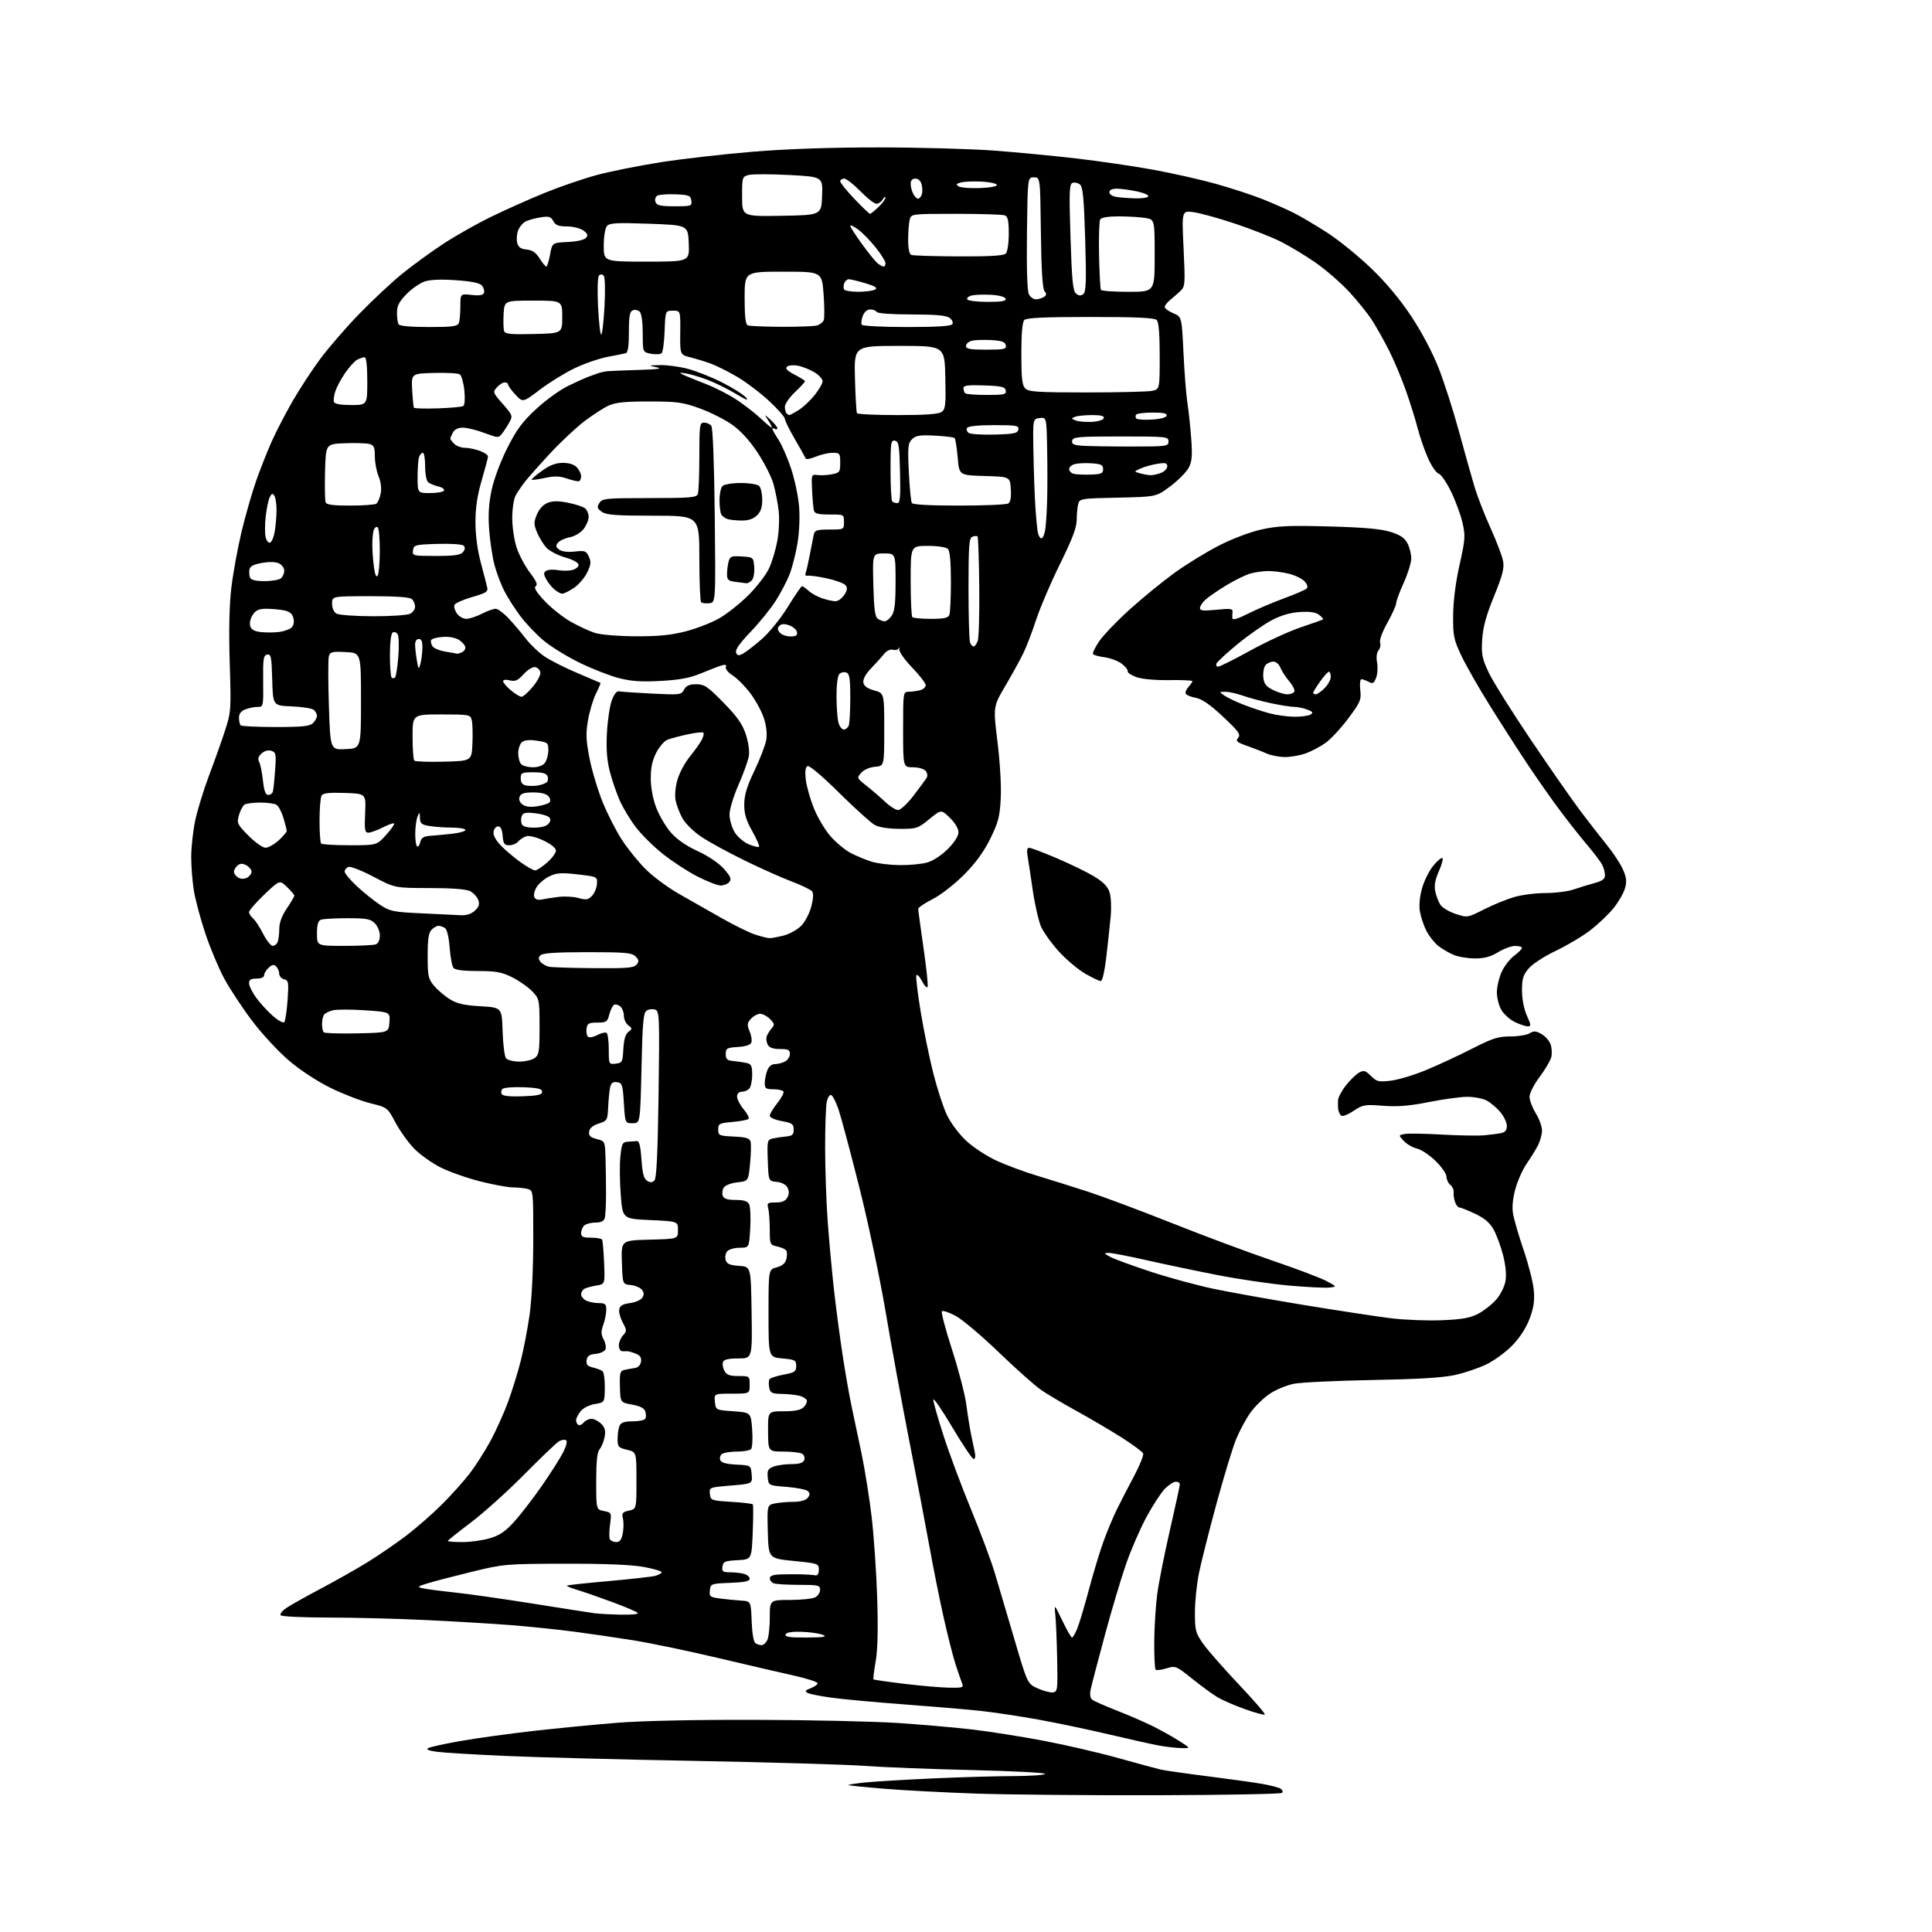 <?xml version="1.0" encoding="UTF-8" standalone="no"?>
<svg 
  version="1.1" 
  xmlns="http://www.w3.org/2000/svg" 
  xmlns:xlink="http://www.w3.org/1999/xlink" 
  xmlns:svg="http://www.w3.org/2000/svg"
  xmlns:rdf="http://www.w3.org/1999/02/22-rdf-syntax-ns#"
  xmlns:cc="http://creativecommons.org/ns#"
  xmlns:dc="http://purl.org/dc/elements/1.1/"
  viewBox="0 0 768 768"
  width="768"
  height="768"
>
<style>svg {background-color: white; }</style>"
<path stroke="none" fill="black" fill-rule="evenodd" d="M459.67,713.63C432.63,713.70 400.38,713.41 388.00,712.98C375.62,712.55 359.22,711.69 351.55,711.06C343.87,710.44 337.45,709.78 337.27,709.60C337.09,709.43 340.00,708.96 343.72,708.58C347.45,708.19 359.50,707.46 370.50,706.96C381.50,706.46 395.99,706.04 402.69,706.03C409.40,706.01 415.12,705.62 415.40,705.16C415.69,704.70 402.78,704.02 386.71,703.64C370.64,703.27 351.43,702.53 344.00,701.98C336.57,701.44 306.43,700.55 277.00,700.00C247.57,699.46 213.43,698.57 201.12,698.02C188.81,697.48 176.49,696.74 173.75,696.37C170.39,695.93 169.24,695.44 170.23,694.89C171.04,694.44 176.83,693.17 183.10,692.07C189.37,690.97 202.38,689.17 212.00,688.08C221.62,686.99 236.70,685.52 245.50,684.82C255.18,684.05 276.89,683.59 300.50,683.66C321.95,683.72 347.38,684.29 357.00,684.92C366.62,685.56 380.12,686.75 387.00,687.56C393.88,688.38 406.52,690.39 415.11,692.03C423.69,693.66 436.97,696.74 444.61,698.88C452.25,701.01 459.78,703.05 461.35,703.42C462.92,703.79 471.25,704.98 479.85,706.07C488.46,707.16 498.22,708.52 501.55,709.09C504.88,709.67 508.24,710.53 509.02,711.01C509.80,711.50 510.08,712.25 509.64,712.70C509.20,713.14 486.71,713.56 459.67,713.63zM469.45,694.89C467.28,694.83 463.25,694.36 460.50,693.84C457.75,693.33 448.98,691.37 441.00,689.49C433.02,687.61 420.43,684.96 413.00,683.60C405.57,682.25 395.00,680.66 389.50,680.07C384.00,679.49 370.27,678.33 359.00,677.49C347.73,676.65 334.90,675.46 330.50,674.85C326.10,674.25 321.82,673.39 321.00,672.95C319.82,672.31 320.09,671.92 322.25,671.10C323.76,670.52 325.00,669.63 325.00,669.11C325.00,668.59 320.61,667.19 315.25,665.99C309.89,664.80 296.27,661.64 285.00,658.97C273.73,656.30 258.88,653.21 252.00,652.09C245.12,650.98 234.32,649.40 228.00,648.58C221.68,647.76 210.65,646.62 203.50,646.04C196.35,645.47 181.05,644.55 169.50,644.00C157.95,643.45 140.31,643.00 130.31,643.00C120.27,643.00 111.86,642.59 111.55,642.08C111.23,641.57 112.22,640.30 113.74,639.25C115.26,638.20 121.45,634.72 127.50,631.52C133.55,628.32 142.01,623.53 146.30,620.87C150.59,618.21 157.34,613.58 161.30,610.59C165.26,607.59 171.60,602.07 175.38,598.32C179.17,594.57 184.23,588.95 186.63,585.82C189.04,582.70 192.82,576.78 195.04,572.67C197.25,568.56 200.38,561.60 201.99,557.20C203.59,552.80 205.84,545.54 206.98,541.07C208.12,536.60 209.71,528.34 210.51,522.72C211.38,516.62 211.97,504.58 211.98,492.87C212.00,473.34 211.99,473.23 209.75,472.63C208.51,472.30 205.87,472.02 203.88,472.01C201.89,472.01 196.00,470.92 190.80,469.60C185.60,468.28 178.52,465.78 175.07,464.04C171.62,462.29 166.91,458.93 164.60,456.55C162.29,454.17 158.96,449.53 157.21,446.24C154.02,440.25 154.01,440.25 147.26,438.57C143.54,437.65 136.45,434.92 131.50,432.50C126.14,429.87 119.41,425.46 114.84,421.58C110.63,417.99 104.01,410.83 100.12,405.66C96.24,400.50 91.27,392.95 89.08,388.89C86.90,384.82 83.53,376.77 81.60,371.00C79.68,365.23 77.63,357.57 77.06,354.00C76.49,350.43 76.01,344.44 76.01,340.71C76.00,336.97 76.70,330.52 77.56,326.36C78.42,322.20 80.93,314.01 83.14,308.15C85.36,302.29 88.24,294.18 89.55,290.11C91.83,283.05 91.90,281.89 91.32,263.61C90.93,251.19 91.14,240.83 91.92,234.00C92.59,228.22 94.42,218.10 95.99,211.50C97.57,204.90 100.23,195.63 101.91,190.89C103.58,186.16 106.35,179.18 108.05,175.39C109.75,171.60 113.41,164.53 116.18,159.69C118.96,154.84 123.94,147.20 127.26,142.72C130.59,138.24 137.62,130.12 142.90,124.68C148.18,119.23 155.88,112.05 160.00,108.72C164.12,105.39 171.41,100.09 176.20,96.94C180.98,93.79 189.56,88.94 195.25,86.17C200.95,83.39 210.54,79.11 216.56,76.66C222.58,74.21 231.88,71.02 237.23,69.58C242.58,68.13 254.05,65.84 262.73,64.48C271.40,63.12 287.95,61.24 299.50,60.29C313.11,59.18 330.70,58.58 349.50,58.60C365.45,58.61 385.93,59.18 395.00,59.85C404.07,60.53 418.93,61.95 428.00,63.01C437.07,64.06 450.80,66.08 458.50,67.48C466.20,68.89 477.45,71.43 483.50,73.13C489.55,74.83 497.79,77.53 501.81,79.13C505.83,80.72 511.45,83.20 514.31,84.64C517.16,86.07 523.23,89.67 527.79,92.62C532.34,95.58 540.16,101.94 545.16,106.75C551.06,112.44 556.64,119.12 561.08,125.85C565.19,132.06 569.52,140.28 571.92,146.41C574.12,152.03 577.75,163.35 579.98,171.57C582.22,179.78 584.99,189.65 586.14,193.50C587.29,197.35 590.18,204.78 592.55,210.00C594.92,215.22 597.15,221.10 597.50,223.05C598.02,225.87 597.28,228.72 593.88,237.05C590.76,244.70 589.51,249.30 589.20,254.21C588.83,260.07 589.16,261.73 591.74,267.26C593.37,270.74 600.91,282.79 608.50,294.04C616.08,305.29 625.01,318.10 628.33,322.50C631.65,326.90 636.37,332.98 638.83,336.00C641.29,339.02 644.12,343.33 645.12,345.57C646.55,348.77 646.73,350.38 645.97,353.07C645.44,354.96 643.43,358.47 641.51,360.88C639.59,363.29 635.47,367.23 632.36,369.65C629.24,372.07 623.01,375.80 618.51,377.94C613.88,380.14 609.17,383.20 607.66,384.99C605.46,387.61 605.00,389.12 605.02,393.83C605.04,397.25 605.81,401.18 606.97,403.75C608.64,407.43 608.69,408.00 607.35,408.00C606.50,408.00 604.22,407.25 602.28,406.33C600.35,405.41 597.92,403.27 596.89,401.58C595.85,399.89 595.02,396.70 595.03,394.50C595.04,392.30 595.89,388.63 596.93,386.35C597.97,384.07 600.21,381.17 601.91,379.91C603.61,378.65 605.00,377.26 605.00,376.81C605.00,376.37 603.76,376.01 602.25,376.03C600.74,376.05 597.70,377.17 595.50,378.53C592.62,380.30 590.07,380.99 586.37,380.99C583.55,381.00 579.73,380.37 577.87,379.59C576.02,378.82 573.25,377.20 571.72,376.00C570.19,374.79 568.07,372.09 567.00,370.00C565.93,367.90 564.77,364.40 564.42,362.22C564.02,359.75 564.38,356.22 565.35,352.88C566.22,349.92 568.24,345.93 569.86,344.00C571.48,342.07 573.08,340.77 573.41,341.10C573.75,341.42 573.09,343.81 571.94,346.39C570.49,349.68 570.06,352.06 570.53,354.30C570.90,356.06 571.80,358.45 572.53,359.61C573.26,360.77 575.99,362.42 578.59,363.28C583.32,364.83 583.34,364.83 589.91,361.50C593.54,359.67 598.94,357.46 601.93,356.59C604.92,355.71 610.53,355.00 614.40,355.00C618.27,355.00 623.25,354.37 625.47,353.60C627.68,352.83 631.41,351.69 633.75,351.06C636.98,350.19 638.00,349.43 638.00,347.89C638.00,346.78 637.48,344.89 636.85,343.68C636.22,342.48 633.60,339.02 631.03,336.00C628.46,332.98 623.65,326.90 620.35,322.50C617.04,318.10 611.19,309.77 607.35,304.00C603.50,298.23 596.70,287.65 592.24,280.49C587.77,273.34 582.64,264.34 580.84,260.49C577.86,254.14 577.57,252.68 577.65,244.50C577.70,238.86 578.65,231.40 580.20,224.50C582.46,214.45 582.56,213.01 581.37,207.80C580.65,204.66 578.60,199.08 576.80,195.39C575.00,191.71 572.78,188.49 571.86,188.25C570.94,188.01 569.06,185.27 567.67,182.16C566.28,179.05 564.43,173.69 563.55,170.26C562.67,166.82 560.56,160.07 558.86,155.26C557.16,150.44 554.19,143.35 552.25,139.50C550.32,135.65 547.27,130.21 545.48,127.41C543.69,124.61 539.48,119.38 536.12,115.79C532.76,112.20 526.75,107.01 522.76,104.26C518.77,101.51 512.63,97.82 509.13,96.05C505.63,94.29 497.48,91.09 491.02,88.93C484.56,86.77 477.14,84.71 474.52,84.35C469.76,83.70 469.76,83.70 470.49,98.74C471.17,112.90 471.10,113.89 469.26,115.64C468.18,116.66 466.33,118.28 465.15,119.24C463.97,120.20 463.00,121.46 463.00,122.04C463.00,122.62 464.52,123.74 466.39,124.52C469.77,125.93 469.77,125.93 470.45,140.22C470.82,148.07 471.52,156.97 471.99,160.00C472.47,163.03 473.15,169.39 473.51,174.14C474.03,181.05 473.84,183.41 472.57,185.87C471.69,187.57 468.43,190.88 465.32,193.23C459.66,197.50 459.66,197.50 444.43,197.82C429.75,198.13 429.18,198.22 428.61,200.32C428.29,201.52 428.02,204.36 428.01,206.62C428.00,209.67 426.28,214.24 421.40,224.12C417.76,231.48 413.49,241.47 411.90,246.31C410.32,251.16 407.99,257.23 406.72,259.81C405.46,262.39 402.26,268.19 399.61,272.70C394.79,280.89 394.79,280.89 396.52,294.90C397.52,302.97 398.07,312.51 397.81,317.40C397.43,324.67 396.83,326.95 393.62,333.45C391.04,338.67 387.79,343.12 383.17,347.76C379.41,351.53 373.93,355.79 370.73,357.42C367.58,359.02 365.00,360.76 365.00,361.29C365.00,361.81 365.94,368.71 367.08,376.62C368.23,384.52 368.98,391.56 368.75,392.25C368.51,392.94 367.50,391.93 366.50,390.00C365.50,388.07 364.48,387.07 364.25,387.77C364.01,388.47 364.80,394.99 366.00,402.27C367.20,409.55 369.44,420.48 370.98,426.57C372.52,432.66 374.95,440.14 376.40,443.20C377.89,446.35 381.21,450.79 384.07,453.47C386.88,456.09 392.29,459.63 396.30,461.46C400.26,463.27 407.55,465.96 412.50,467.44C417.45,468.93 426.45,471.75 432.50,473.72C438.55,475.69 453.62,481.34 466.00,486.26C478.38,491.19 496.26,497.85 505.73,501.08C515.21,504.31 524.89,507.96 527.23,509.20C531.50,511.47 531.50,511.47 528.50,511.82C526.85,512.02 519.65,511.67 512.50,511.04C505.35,510.41 492.52,508.53 484.00,506.86C475.48,505.20 462.71,502.52 455.64,500.92C448.57,499.31 441.82,498.02 440.64,498.04C438.75,498.08 438.83,498.26 441.37,499.64C442.95,500.49 450.15,503.13 457.37,505.51C464.59,507.88 475.90,510.96 482.50,512.34C489.10,513.72 505.52,516.66 519.00,518.87C532.48,521.08 547.86,523.41 553.19,524.06C558.52,524.70 567.52,525.04 573.19,524.81C581.20,524.49 584.41,523.91 587.59,522.25C589.85,521.08 593.06,518.55 594.74,516.64C596.48,514.66 598.08,511.46 598.46,509.22C598.88,506.73 598.52,502.93 597.48,498.89C596.57,495.38 594.88,490.80 593.72,488.73C592.22,486.06 590.09,484.24 586.37,482.48C583.48,481.12 580.68,480.00 580.13,480.00C579.58,480.00 578.79,478.99 578.38,477.75C577.96,476.51 577.72,474.78 577.85,473.90C577.97,473.02 577.38,471.73 576.54,471.03C575.69,470.33 575.00,468.85 575.00,467.74C575.00,466.63 573.03,463.80 570.63,461.47C568.22,459.13 564.90,456.92 563.25,456.56C561.60,456.19 559.27,454.85 558.07,453.58C555.89,451.25 555.89,451.25 558.38,450.78C559.75,450.52 566.38,450.62 573.12,451.01C579.86,451.39 587.43,451.53 589.94,451.30C592.45,451.07 595.51,450.68 596.75,450.42C598.33,450.10 599.00,449.25 599.00,447.56C599.00,446.24 597.82,443.75 596.38,442.04C594.94,440.33 592.49,438.27 590.93,437.46C589.37,436.66 585.94,436.00 583.30,436.00C580.66,436.00 573.77,436.94 568.00,438.09C560.15,439.64 555.55,440.01 549.76,439.56C542.53,438.99 541.76,439.13 537.97,441.64C535.57,443.23 533.56,443.95 533.04,443.41C532.56,442.91 532.08,441.82 531.97,441.00C531.85,440.18 531.82,438.55 531.88,437.39C531.95,436.23 533.39,433.53 535.08,431.39C536.78,429.25 539.13,426.98 540.31,426.34C542.14,425.36 542.83,425.56 544.97,427.70C547.24,429.97 548.02,430.16 552.85,429.59C555.80,429.24 562.11,427.35 566.86,425.38C571.61,423.41 579.82,419.60 585.10,416.90C593.25,412.74 595.55,412.00 600.36,412.00C603.48,412.00 606.93,411.44 608.03,410.75C609.66,409.73 610.52,409.78 612.75,411.03C614.25,411.87 615.88,413.72 616.38,415.14C616.88,416.56 617.00,418.86 616.65,420.25C616.30,421.64 614.21,425.18 612.01,428.11C609.79,431.07 608.00,434.57 608.01,435.97C608.01,437.36 609.12,440.30 610.47,442.50C611.83,444.70 612.95,447.76 612.97,449.30C612.99,450.84 612.26,453.54 611.36,455.30C610.46,457.06 608.46,460.30 606.92,462.50C605.39,464.70 603.37,469.14 602.46,472.38C601.37,476.20 601.01,479.69 601.44,482.37C601.81,484.63 603.70,491.17 605.66,496.90C607.62,502.63 609.44,509.83 609.71,512.91C610.08,517.12 609.66,519.92 608.02,524.26C606.65,527.89 604.12,531.80 601.17,534.82C598.60,537.46 594.02,540.83 590.98,542.31C587.95,543.79 582.32,545.71 578.48,546.56C573.56,547.66 563.83,548.25 545.50,548.58C531.20,548.84 517.18,549.51 514.35,550.07C511.51,550.64 507.21,552.41 504.79,554.02C502.37,555.62 498.91,558.98 497.11,561.49C495.31,564.00 492.72,568.82 491.34,572.20C489.97,575.58 486.45,587.15 483.52,597.92C480.60,608.69 477.48,621.04 476.60,625.36C475.72,629.68 475.00,636.71 475.00,640.99C475.00,648.16 475.26,649.14 478.25,653.39C480.04,655.93 486.40,663.19 492.39,669.53C498.39,675.86 503.06,681.27 502.78,681.55C502.50,681.83 498.95,680.87 494.89,679.42C490.82,677.97 485.93,675.84 484.00,674.69C482.07,673.54 477.55,670.23 473.93,667.34C467.53,662.20 467.28,662.10 463.69,663.20C461.66,663.83 459.72,664.05 459.37,663.71C459.03,663.36 458.79,658.31 458.83,652.48C458.88,646.65 459.41,638.19 460.01,633.69C460.61,629.18 462.88,617.75 465.05,608.29C467.22,598.82 469.00,590.61 469.00,590.04C469.00,589.47 468.29,589.00 467.42,589.00C466.56,589.00 464.61,590.24 463.11,591.75C461.60,593.26 458.29,598.33 455.76,603.00C453.23,607.67 449.54,616.17 447.57,621.89C445.59,627.60 441.77,640.42 439.09,650.39C436.40,660.35 433.91,669.89 433.56,671.59C433.14,673.61 433.36,675.03 434.21,675.68C434.92,676.23 439.32,678.17 444.00,680.00C448.68,681.83 455.06,684.60 458.19,686.15C461.32,687.70 466.02,690.33 468.64,691.98C473.39,695.00 473.39,695.00 469.45,694.89zM418.50,672.75C420.40,672.51 420.49,671.85 420.24,659.50C420.10,652.35 419.77,644.48 419.52,642.00C419.05,637.50 419.05,637.50 422.28,644.21C424.05,647.90 425.79,650.94 426.14,650.96C426.49,650.98 427.45,649.31 428.28,647.25C429.10,645.19 431.17,638.25 432.87,631.84C434.58,625.42 437.17,616.87 438.62,612.84C440.08,608.80 442.49,603.02 443.98,600.00C445.47,596.98 448.54,591.02 450.81,586.76C453.08,582.50 454.70,578.45 454.41,577.76C454.11,577.07 450.19,574.17 445.69,571.32C441.18,568.47 433.23,563.79 428.00,560.92C422.77,558.05 416.48,554.32 414.00,552.63C411.52,550.95 403.88,544.15 397.00,537.53C390.12,530.91 382.39,524.38 379.80,523.03C377.22,521.67 374.80,520.87 374.42,521.25C374.04,521.62 375.86,528.50 378.46,536.53C381.06,544.56 383.60,554.37 384.12,558.32C384.63,562.27 385.51,567.75 386.08,570.50C386.65,573.25 387.32,576.51 387.58,577.75C387.83,578.99 387.59,580.00 387.05,580.00C386.51,580.00 382.67,574.30 378.53,567.32C374.39,560.35 371.00,555.42 371.00,556.37C371.00,557.31 372.84,563.80 375.10,570.79C377.35,577.78 382.25,590.92 386.00,600.00C389.74,609.08 393.95,620.33 395.36,625.00C396.76,629.67 400.27,641.55 403.17,651.39C408.42,669.29 408.42,669.29 412.46,671.14C414.68,672.16 417.40,672.88 418.50,672.75zM377.36,670.89C382.57,670.99 383.13,670.81 382.48,669.25C382.08,668.29 380.88,664.80 379.82,661.50C378.76,658.20 376.60,649.65 375.01,642.50C373.42,635.35 370.94,622.98 369.51,615.00C368.07,607.02 364.47,588.12 361.50,573.00C358.54,557.88 354.26,534.58 352.01,521.24C349.75,507.90 345.04,485.62 341.54,471.74C338.04,457.86 334.35,444.05 333.34,441.07C332.33,438.08 331.00,435.47 330.38,435.28C329.77,435.08 328.98,436.35 328.63,438.09C328.28,439.83 328.00,448.06 328.00,456.38C328.01,464.69 328.46,477.80 329.02,485.50C329.58,493.20 330.72,505.57 331.55,513.00C332.38,520.42 333.97,532.35 335.08,539.50C336.18,546.65 337.78,555.65 338.62,559.50C339.46,563.35 341.21,571.67 342.52,578.00C343.83,584.33 345.62,595.58 346.49,603.00C347.37,610.42 348.36,624.83 348.69,635.00C349.09,647.48 348.90,655.74 348.10,660.37C347.44,664.15 347.05,667.39 347.24,667.57C347.42,667.76 352.96,668.56 359.54,669.35C366.12,670.14 374.14,670.83 377.36,670.89zM302.71,653.98C303.38,653.99 304.40,653.13 304.96,652.07C305.53,651.00 306.00,646.95 306.00,643.07C306.00,636.00 306.00,636.00 314.07,636.00C318.50,636.00 323.00,635.53 324.07,634.96C325.13,634.40 326.00,633.05 326.00,631.96C326.00,630.17 325.28,630.00 317.58,630.00C312.95,630.00 308.45,629.73 307.58,629.39C306.71,629.06 306.00,628.16 306.00,627.39C306.00,626.44 307.35,625.95 310.25,625.85C312.59,625.77 316.37,625.76 318.65,625.82C320.94,625.88 323.41,626.06 324.15,626.22C325.00,626.39 325.50,625.57 325.50,624.00C325.50,621.57 325.23,621.47 315.50,620.50C305.50,619.50 305.50,619.50 305.22,608.88C304.94,598.26 304.94,598.26 308.09,597.63C309.83,597.28 313.16,597.00 315.50,597.00C318.11,597.00 320.25,596.40 321.04,595.46C321.99,594.30 322.03,593.63 321.17,592.77C320.54,592.14 316.76,591.38 312.77,591.07C305.50,590.50 305.50,590.50 305.19,587.25C304.92,584.52 305.30,583.84 307.50,583.00C308.95,582.45 312.14,582.00 314.60,582.00C317.77,582.00 319.24,581.54 319.68,580.40C320.01,579.52 319.66,578.40 318.90,577.91C318.13,577.43 314.77,577.02 311.43,577.02C305.37,577.00 305.37,577.00 305.32,569.00C305.26,561.00 305.26,561.00 311.56,561.00C316.03,561.00 318.33,560.53 319.47,559.38C320.36,558.50 320.92,557.27 320.72,556.66C320.52,556.05 319.26,555.25 317.93,554.88C316.59,554.50 313.41,554.15 310.87,554.10C306.79,554.01 306.18,553.71 305.77,551.56C305.51,550.23 305.57,548.73 305.90,548.25C306.23,547.77 308.75,546.95 311.50,546.44C315.92,545.61 316.50,545.21 316.50,543.00C316.50,540.70 316.07,540.46 311.00,540.00C305.50,539.50 305.50,539.50 305.50,522.06C305.50,504.63 305.50,504.63 308.74,503.79C310.96,503.21 312.16,502.19 312.58,500.53C312.92,499.20 312.92,497.67 312.58,497.13C312.25,496.59 310.63,495.86 308.99,495.50C306.07,494.86 306.00,494.70 305.99,488.67C305.98,485.28 305.70,481.49 305.37,480.25C304.83,478.22 305.12,478.00 308.35,478.00C310.91,478.00 312.24,477.43 313.00,476.00C313.74,474.61 313.75,473.41 313.03,472.06C312.41,470.90 310.71,470.00 308.75,469.81C305.50,469.50 305.50,469.50 305.21,461.28C304.93,453.42 305.02,453.04 307.21,452.55C308.47,452.28 310.85,451.93 312.50,451.77C314.96,451.55 315.50,451.05 315.50,449.01C315.50,446.83 314.91,446.41 310.75,445.65C308.07,445.16 306.00,444.24 306.00,443.53C306.00,442.84 307.34,440.58 308.99,438.52C310.63,436.45 311.73,434.37 311.43,433.88C311.13,433.40 309.33,433.00 307.44,433.00C304.46,433.00 304.00,432.67 304.00,430.57C304.00,429.23 304.44,426.98 304.98,425.57C305.59,423.94 306.72,423.00 308.04,423.00C309.19,423.00 311.00,422.53 312.07,421.96C313.13,421.40 314.00,420.05 314.00,418.96C314.00,417.34 313.31,417.00 310.04,417.00C307.27,417.00 305.80,416.47 305.17,415.25C304.68,414.29 304.49,412.82 304.77,412.00C305.04,411.18 305.91,409.75 306.71,408.83C307.99,407.36 307.92,406.92 306.08,405.08C304.94,403.94 303.17,403.00 302.15,403.00C301.14,403.00 299.51,403.89 298.52,404.97C296.98,406.68 296.91,407.36 297.98,409.96C298.67,411.61 298.98,413.62 298.67,414.43C298.31,415.36 296.37,416.00 293.30,416.19C288.93,416.47 288.50,416.72 288.50,419.00C288.50,421.05 289.04,421.55 291.50,421.77C293.15,421.93 295.51,422.27 296.75,422.54C298.66,422.96 299.00,423.69 299.00,427.32C299.00,429.67 298.46,432.14 297.80,432.80C297.14,433.46 295.79,434.00 294.80,434.00C293.69,434.00 293.00,434.74 293.00,435.92C293.00,436.98 294.18,439.25 295.62,440.97C297.07,442.68 297.93,444.40 297.55,444.79C297.16,445.17 294.29,445.72 291.17,445.99C285.92,446.46 285.50,446.69 285.50,449.00C285.50,451.37 285.83,451.52 291.70,451.80C296.52,452.03 298.00,452.47 298.36,453.80C298.62,454.73 298.53,458.65 298.17,462.50C297.50,469.50 297.50,469.50 293.10,470.00C290.58,470.29 288.27,471.19 287.69,472.11C287.14,473.00 286.96,474.46 287.31,475.36C287.76,476.54 289.19,477.00 292.43,477.00C295.72,477.00 297.16,477.47 297.80,478.75C298.28,479.71 298.47,483.99 298.23,488.25C297.78,496.00 297.78,496.00 294.01,496.00C291.94,496.00 289.70,496.65 289.04,497.45C288.38,498.25 288.12,499.80 288.47,500.90C288.96,502.45 290.14,502.96 293.80,503.20C298.50,503.50 298.50,503.50 298.77,521.75C299.05,540.00 299.05,540.00 293.49,540.00C289.61,540.00 287.77,540.43 287.39,541.42C287.09,542.20 287.35,543.78 287.96,544.92C288.83,546.55 290.04,547.00 293.54,547.00C297.97,547.00 298.00,547.02 298.00,550.50C298.00,554.00 298.00,554.00 290.94,554.00C283.87,554.00 283.87,554.00 284.19,557.25C284.50,560.50 284.50,560.50 291.50,561.00C298.50,561.50 298.50,561.50 299.00,568.30C299.27,572.04 299.07,575.53 298.55,576.05C298.03,576.57 295.55,577.01 293.05,577.02C290.55,577.02 287.87,577.43 287.10,577.91C286.34,578.40 285.98,579.50 286.30,580.35C286.72,581.45 288.58,581.98 292.70,582.20C298.50,582.50 298.50,582.50 298.80,586.16C299.11,589.81 299.11,589.81 290.50,590.53C281.95,591.24 281.89,591.26 282.20,593.87C282.49,596.42 282.74,596.51 290.67,597.00C295.16,597.27 299.03,597.73 299.25,598.00C299.47,598.27 299.46,603.32 299.22,609.20C298.78,619.91 298.78,619.91 293.14,620.20C288.16,620.47 287.46,620.76 287.18,622.75C286.90,624.69 287.31,625.00 290.18,625.01C292.01,625.02 294.51,625.30 295.75,625.63C296.99,625.96 298.00,626.84 298.00,627.57C298.00,628.56 295.92,628.99 290.25,629.21C282.67,629.49 282.49,629.56 282.19,632.18C281.91,634.65 282.22,634.90 286.19,635.43C288.56,635.74 292.30,636.11 294.50,636.25C298.50,636.50 298.50,636.50 298.80,644.47C298.98,649.29 299.57,652.74 300.30,653.20C300.96,653.63 302.05,653.98 302.71,653.98zM320.67,650.94C327.66,650.89 328.98,650.66 327.00,649.86C325.62,649.30 321.85,648.77 318.60,648.67C314.66,648.56 312.56,648.91 312.27,649.75C311.94,650.69 314.01,650.98 320.67,650.94zM246.95,641.85C251.37,641.94 254.01,641.64 253.45,641.10C252.93,640.61 248.22,638.63 243.00,636.70C237.78,634.77 231.58,632.63 229.24,631.94C226.90,631.25 225.16,630.51 225.36,630.30C225.57,630.10 232.92,629.30 241.70,628.53C250.48,627.75 258.86,626.82 260.33,626.45C261.80,626.08 263.00,625.42 263.00,624.98C263.00,624.54 259.74,623.59 255.75,622.86C250.99,622.00 240.25,621.56 224.50,621.60C201.03,621.65 200.21,621.72 187.50,624.83C180.35,626.57 172.47,628.63 170.00,629.39C165.95,630.64 165.75,630.84 168.00,631.36C169.38,631.68 175.00,632.42 180.50,633.01C186.00,633.59 200.18,635.61 212.00,637.49C223.82,639.38 234.85,641.09 236.50,641.31C238.15,641.52 242.85,641.77 246.95,641.85zM183.82,613.00C187.02,613.00 191.93,612.32 194.74,611.48C198.66,610.32 200.93,608.76 204.54,604.75C207.12,601.87 212.05,595.47 215.49,590.51C218.93,585.55 222.70,579.61 223.87,577.30C225.12,574.82 225.59,572.86 225.01,572.51C224.48,572.18 223.24,572.35 222.27,572.89C221.30,573.43 215.10,579.34 208.50,586.02C201.90,592.71 192.34,601.32 187.25,605.16C182.16,609.00 178.00,612.33 178.00,612.57C178.00,612.81 180.62,613.00 183.82,613.00zM245.01,613.00C246.39,613.00 247.09,612.04 247.56,609.51C247.93,607.59 247.95,604.92 247.61,603.59C247.09,601.50 247.43,601.07 250.00,600.50C253.00,599.84 253.00,599.84 253.00,588.52C253.00,577.20 253.00,577.20 249.25,576.31C245.81,575.49 245.50,575.13 245.50,571.96C245.50,570.06 245.85,567.71 246.29,566.75C246.86,565.47 248.25,565.00 251.48,565.00C253.90,565.00 256.16,564.55 256.51,563.99C256.85,563.44 256.86,562.13 256.53,561.09C256.12,559.79 254.49,558.94 251.26,558.35C246.60,557.50 246.60,557.50 246.43,551.23C246.28,545.60 246.48,544.93 248.38,544.52C249.55,544.28 251.40,543.94 252.50,543.78C253.69,543.60 254.63,542.57 254.82,541.24C255.05,539.60 254.45,538.74 252.53,538.01C251.10,537.47 249.61,537.07 249.22,537.13C248.82,537.19 247.94,537.18 247.25,537.12C246.56,537.05 246.00,536.02 246.00,534.83C246.00,533.63 246.75,531.83 247.66,530.83C249.20,529.12 249.19,528.77 247.54,525.71C246.57,523.90 245.94,521.54 246.15,520.46C246.42,519.03 247.57,518.37 250.41,518.00C252.55,517.73 254.77,516.75 255.34,515.83C256.09,514.64 256.03,513.74 255.12,512.64C254.42,511.80 252.42,510.98 250.68,510.81C247.50,510.50 247.50,510.50 247.21,501.78C246.92,493.07 246.92,493.07 258.21,492.78C269.50,492.50 269.50,492.50 269.50,489.00C269.50,485.50 269.50,485.50 258.50,485.00C247.50,484.50 247.50,484.50 246.76,475.00C246.35,469.77 246.28,462.91 246.61,459.75C247.14,454.57 247.43,453.99 249.60,453.85C250.92,453.77 252.56,453.65 253.25,453.60C254.11,453.53 254.66,455.83 255.00,460.90C255.37,466.43 255.93,468.57 257.22,469.37C258.48,470.16 259.27,470.13 260.14,469.26C260.99,468.41 261.46,458.71 261.79,435.05C262.22,404.22 262.13,401.99 260.49,401.36C259.52,400.99 258.00,401.14 257.11,401.70C255.74,402.57 255.43,405.90 255.00,424.61C254.50,446.50 254.50,446.50 251.50,446.50C248.50,446.50 248.50,446.50 248.00,438.50C247.54,431.18 247.31,430.47 245.29,430.19C243.66,429.95 242.93,430.48 242.54,432.19C242.26,433.46 241.90,436.98 241.76,440.00C241.51,445.32 241.39,445.54 238.00,446.63C235.70,447.37 234.39,448.46 234.19,449.83C233.94,451.45 234.60,452.10 237.19,452.78C240.50,453.64 240.50,453.64 240.71,460.57C240.82,464.38 240.91,470.88 240.91,475.00C240.90,479.12 240.67,483.29 240.38,484.25C240.03,485.45 238.85,486.00 236.63,486.00C234.85,486.00 232.86,486.54 232.20,487.20C231.54,487.86 231.00,489.21 231.00,490.20C231.00,491.63 231.81,492.00 234.94,492.00C237.11,492.00 239.09,492.34 239.33,492.75C239.58,493.16 239.95,497.32 240.14,501.98C240.50,510.46 240.50,510.46 236.97,511.04C235.02,511.36 232.88,511.95 232.22,512.37C231.55,512.78 231.00,513.75 231.00,514.52C231.00,515.30 231.87,516.40 232.93,516.96C234.00,517.53 236.25,518.00 237.93,518.00C240.59,518.00 241.00,518.36 241.00,520.68C241.00,522.15 240.47,524.84 239.81,526.64C238.87,529.25 238.90,530.44 239.94,532.40C240.67,533.75 241.01,535.54 240.69,536.36C240.37,537.19 238.63,538.01 236.81,538.18C234.28,538.43 233.43,539.02 233.19,540.71C232.94,542.43 233.50,543.08 235.69,543.60C237.23,543.97 238.95,544.63 239.50,545.05C240.05,545.48 240.46,548.45 240.42,551.66C240.34,557.49 240.34,557.49 236.48,558.12C234.27,558.48 231.85,559.70 230.81,560.98C229.82,562.21 229.00,563.82 229.00,564.55C229.00,565.28 229.40,566.13 229.89,566.43C230.37,566.73 231.33,566.31 232.01,565.49C232.69,564.67 234.09,564.00 235.12,564.00C236.16,564.00 237.89,564.89 238.98,565.98C240.48,567.48 240.81,568.74 240.34,571.23C240.00,573.03 239.11,575.21 238.36,576.08C237.39,577.21 237.00,580.84 237.00,588.85C237.00,600.05 237.00,600.05 240.07,600.66C243.12,601.27 243.14,601.33 242.49,606.09C242.12,608.74 242.12,611.38 242.47,611.95C242.83,612.53 243.97,613.00 245.01,613.00zM207.83,435.79C213.85,435.56 215.50,435.18 215.50,434.00C215.50,432.83 213.88,432.43 208.10,432.20C204.03,432.04 200.26,432.34 199.73,432.87C199.21,433.39 199.09,434.33 199.47,434.95C199.92,435.68 202.93,435.98 207.83,435.79zM244.75,422.82C247.34,422.52 247.52,422.17 247.79,417.00C247.99,413.25 248.62,411.08 249.79,410.19C251.40,408.95 251.40,408.80 249.75,407.58C248.79,406.86 248.00,405.15 248.00,403.76C248.00,402.38 247.34,400.70 246.54,400.04C245.74,399.37 244.63,399.11 244.06,399.46C243.49,399.81 242.66,401.54 242.20,403.30C241.44,406.22 241.02,406.50 237.43,406.50C234.06,406.50 233.45,406.84 233.17,408.87C232.98,410.17 233.22,411.62 233.69,412.09C234.17,412.57 235.80,412.30 237.38,411.48C238.93,410.67 240.61,410.26 241.10,410.56C241.60,410.87 242.00,413.82 242.00,417.13C242.00,423.09 242.02,423.13 244.75,422.82zM206.43,422.00C208.73,422.00 211.49,421.36 212.56,420.58C214.28,419.32 214.50,417.90 214.48,408.12C214.46,397.30 214.41,397.03 211.54,394.04C209.93,392.36 206.36,389.86 203.61,388.49C199.43,386.41 197.17,386.00 189.93,386.00C184.18,386.00 180.91,385.58 180.25,384.75C179.71,384.06 179.02,380.41 178.74,376.62C178.41,372.43 177.68,369.41 176.86,368.89C176.11,368.42 174.97,368.02 174.32,368.02C173.67,368.01 172.44,368.71 171.57,369.57C170.38,370.76 170.00,373.28 170.00,379.99C170.00,388.02 170.24,389.13 172.54,391.87C173.94,393.53 176.75,395.93 178.79,397.19C181.64,398.97 184.46,399.62 191.00,400.00C199.50,400.50 199.50,400.50 199.79,409.95C199.95,415.14 200.57,419.98 201.16,420.70C201.76,421.41 204.13,422.00 206.43,422.00zM141.95,410.78C154.50,410.50 154.50,410.50 154.80,406.40C155.10,402.29 155.10,402.29 145.13,401.61C139.65,401.23 133.89,401.23 132.33,401.61C130.78,402.00 129.17,402.80 128.77,403.40C128.36,404.01 128.02,405.66 128.02,407.08C128.01,408.50 128.31,409.98 128.70,410.36C129.08,410.74 135.04,410.93 141.95,410.78zM113.00,406.33C113.41,405.87 114.00,401.96 114.31,397.64C114.81,390.46 114.70,389.73 112.93,389.27C111.87,388.99 111.00,388.01 111.00,387.08C111.00,386.16 110.47,384.87 109.81,384.21C108.90,383.30 108.21,383.40 106.81,384.67C105.82,385.57 105.00,386.92 105.00,387.65C105.00,388.48 103.85,389.00 102.00,389.00C99.75,389.00 99.00,389.46 99.00,390.85C99.00,391.87 100.27,394.45 101.83,396.60C103.38,398.74 106.36,402.00 108.45,403.83C110.54,405.66 112.58,406.78 113.00,406.33zM437.59,389.99C436.99,389.99 434.21,388.67 431.42,387.07C428.63,385.47 423.94,381.53 421.01,378.33C418.08,375.12 414.86,370.66 413.86,368.41C412.87,366.17 411.37,359.64 410.54,353.91C409.71,348.19 408.77,342.04 408.47,340.25C408.10,338.11 408.31,337.00 409.08,337.00C409.73,337.00 414.59,338.83 419.88,341.07C425.17,343.31 431.86,346.56 434.74,348.28C438.47,350.51 440.29,352.34 441.05,354.64C441.65,356.46 441.85,360.64 441.52,364.19C441.19,367.66 440.42,374.89 439.80,380.25C439.14,385.94 438.22,390.00 437.59,389.99zM236.13,384.86C249.14,384.98 251.97,384.74 253.04,383.45C254.11,382.17 254.03,381.61 252.63,380.20C251.16,378.73 248.57,378.50 233.52,378.50C221.25,378.50 215.75,378.86 214.89,379.71C213.95,380.65 213.95,381.24 214.92,382.40C215.59,383.21 217.13,384.07 218.32,384.30C219.52,384.54 227.53,384.79 236.13,384.86zM108.41,376.00C109.17,376.00 110.06,375.29 110.39,374.42C110.73,373.55 111.01,371.19 111.02,369.17C111.03,366.77 112.07,363.98 114.02,361.10C115.66,358.68 117.00,356.40 117.00,356.04C117.00,355.67 115.69,354.12 114.08,352.58C111.17,349.79 111.17,349.79 105.08,355.58C101.74,358.77 99.00,361.91 99.00,362.57C99.00,363.22 99.71,364.34 100.58,365.06C101.45,365.79 103.25,368.54 104.59,371.19C105.94,373.83 107.65,376.00 108.41,376.00zM136.92,376.00C142.92,376.00 148.55,375.73 149.42,375.39C150.36,375.03 151.00,373.61 151.00,371.89C151.00,370.30 150.10,368.10 149.00,367.00C147.30,365.30 145.67,365.00 138.08,365.00C133.18,365.00 128.45,365.27 127.58,365.61C126.44,366.05 126.00,367.57 126.00,371.11C126.00,376.00 126.00,376.00 136.92,376.00zM305.81,372.93C306.53,372.97 309.07,372.51 311.46,371.91C313.86,371.30 317.03,369.53 318.55,367.95C320.05,366.38 321.84,362.93 322.52,360.30C323.32,357.21 323.42,355.07 322.81,354.31C322.28,353.65 318.62,351.89 314.68,350.40C310.73,348.90 302.32,345.15 295.99,342.05C289.65,338.95 281.98,334.77 278.94,332.75C275.80,330.66 272.50,327.44 271.29,325.29C270.13,323.21 268.89,319.93 268.54,318.00C268.17,315.95 268.51,312.52 269.37,309.71C270.17,307.07 272.37,303.02 274.26,300.71C276.15,298.39 278.25,295.45 278.93,294.16C279.61,292.88 279.90,291.57 279.59,291.25C279.27,290.94 276.42,291.24 273.26,291.93C270.09,292.63 266.51,293.58 265.29,294.06C264.08,294.53 262.09,296.85 260.87,299.21C259.29,302.27 258.67,305.22 258.69,309.50C258.71,313.16 259.56,317.67 260.87,321.08C262.05,324.15 264.63,328.54 266.59,330.84C268.96,333.60 272.60,336.14 277.34,338.33C281.67,340.34 285.80,343.14 287.80,345.41C290.42,348.41 290.86,349.47 289.93,350.59C289.28,351.37 287.73,352.00 286.48,352.00C285.23,352.00 281.05,350.38 277.19,348.39C273.33,346.41 267.14,342.37 263.44,339.41C259.73,336.46 254.90,331.67 252.71,328.77C250.51,325.87 247.68,321.17 246.41,318.33C245.14,315.49 243.35,310.31 242.45,306.83C241.27,302.32 240.93,297.92 241.26,291.50C241.51,286.55 242.37,280.70 243.16,278.50C244.03,276.09 245.15,274.62 245.98,274.81C246.73,274.98 252.62,275.38 259.06,275.71C270.32,276.27 270.82,276.21 271.92,274.15C272.78,272.55 274.01,272.00 276.75,272.00C280.00,272.00 281.27,272.85 287.56,279.27C293.00,284.81 295.10,287.79 296.46,291.87C297.48,294.96 298.00,298.60 297.69,300.51C297.40,302.34 295.54,307.49 293.58,311.96C291.58,316.51 290.00,321.73 290.00,323.80C290.01,325.83 290.92,328.99 292.03,330.81C293.14,332.63 295.66,334.79 297.63,335.62C299.60,336.44 301.45,336.89 301.73,336.60C302.01,336.32 300.80,333.53 299.03,330.39C296.57,326.03 295.82,323.52 295.85,319.70C295.88,315.98 296.92,312.57 299.95,306.25C302.18,301.59 304.28,296.08 304.62,293.99C305.00,291.62 304.62,288.37 303.61,285.35C302.72,282.68 300.29,278.25 298.21,275.50C296.13,272.75 292.99,269.60 291.25,268.50C289.50,267.40 288.28,265.91 288.53,265.18C288.86,264.23 288.37,264.06 286.74,264.56C285.51,264.93 281.86,266.34 278.63,267.68C274.26,269.50 270.17,270.27 262.63,270.68C254.96,271.10 250.92,270.82 246.00,269.56C242.43,268.63 235.45,265.91 230.50,263.50C225.55,261.09 219.12,257.14 216.20,254.72C213.29,252.30 209.08,247.89 206.85,244.92C204.62,241.95 201.71,237.39 200.39,234.78C199.07,232.17 197.34,227.54 196.54,224.50C195.75,221.46 194.81,215.27 194.46,210.74C194.01,204.93 194.28,200.29 195.38,195.00C196.29,190.61 198.87,183.65 201.60,178.22C205.33,170.79 207.62,167.69 213.11,162.61C216.87,159.12 222.55,155.01 225.73,153.46C228.90,151.91 232.40,150.32 233.50,149.91C234.60,149.51 236.40,148.85 237.50,148.46C238.60,148.06 240.40,147.65 241.50,147.55C242.60,147.45 248.22,147.23 254.00,147.05C261.62,146.82 263.54,146.53 261.00,146.00C257.62,145.29 257.66,145.26 262.36,145.13C265.03,145.06 269.93,145.71 273.26,146.57C276.59,147.43 282.73,149.86 286.91,151.96C291.08,154.06 295.38,156.75 296.45,157.93C297.85,159.49 296.74,159.10 292.51,156.55C289.27,154.60 284.13,152.07 281.09,150.93C278.04,149.79 274.19,148.66 272.53,148.41C270.02,148.03 269.84,148.12 271.50,148.93C272.60,149.47 276.65,151.12 280.50,152.61C284.35,154.09 290.04,157.02 293.14,159.11C296.24,161.21 300.46,164.51 302.53,166.46C304.59,168.41 306.49,170.00 306.75,170.00C307.02,170.00 306.44,168.76 305.47,167.25C303.71,164.50 303.71,164.50 306.36,166.92C307.81,168.26 309.00,169.75 309.00,170.23C309.00,170.72 308.55,170.84 308.00,170.50C307.45,170.16 307.00,170.14 307.00,170.46C307.00,170.78 308.10,172.72 309.44,174.77C310.79,176.82 313.04,181.97 314.45,186.20C315.86,190.44 317.30,197.20 317.64,201.23C318.00,205.53 317.74,211.64 317.00,216.03C316.32,220.14 314.90,225.67 313.87,228.32C312.83,230.96 310.35,235.69 308.37,238.82C306.39,241.94 301.89,247.50 298.38,251.16C294.10,255.62 292.19,258.33 292.60,259.39C293.09,260.67 293.60,260.75 295.35,259.82C296.53,259.19 299.88,256.61 302.78,254.09C305.77,251.49 310.28,245.92 313.17,241.25C315.97,236.71 318.52,233.00 318.82,233.00C319.12,233.00 320.30,233.84 321.44,234.86C322.57,235.89 325.03,237.24 326.90,237.86C328.77,238.49 331.12,239.00 332.13,239.00C333.13,239.00 334.69,237.87 335.60,236.49C336.84,234.60 336.96,233.66 336.11,232.63C335.49,231.88 332.17,230.66 328.74,229.92C325.31,229.18 321.88,228.70 321.11,228.86C320.30,229.03 319.94,228.59 320.25,227.80C320.53,227.06 321.29,223.76 321.92,220.47C322.56,217.19 323.27,213.60 323.49,212.50C323.85,210.78 324.71,210.50 329.70,210.50C335.48,210.50 335.50,210.49 335.50,207.50C335.50,204.51 335.48,204.50 329.75,204.53C325.43,204.54 323.88,204.17 323.56,203.03C323.33,202.19 322.99,198.57 322.82,195.00C322.51,188.65 322.56,188.51 324.89,188.84C326.20,189.02 328.79,188.89 330.64,188.54C333.78,187.95 334.00,187.65 334.00,183.95C334.00,180.22 333.83,180.00 330.97,180.00C329.30,180.00 326.27,180.70 324.23,181.55C322.20,182.40 320.41,182.72 320.25,182.26C320.10,181.80 318.18,178.36 315.99,174.60C313.79,170.85 312.00,167.20 312.00,166.50C312.00,165.80 309.16,162.59 305.69,159.36C302.22,156.14 296.48,151.81 292.94,149.74C289.40,147.67 284.71,145.32 282.50,144.52C280.30,143.72 276.66,142.61 274.41,142.04C270.32,141.01 270.32,141.01 270.41,132.25C270.50,123.50 270.50,123.50 267.50,123.50C264.50,123.50 264.50,123.50 264.20,131.50C264.04,135.89 263.51,139.89 263.03,140.37C262.54,140.86 260.65,140.97 258.82,140.63C255.50,140.00 255.50,140.00 255.50,132.55C255.50,128.15 255.02,124.62 254.32,123.92C253.67,123.27 252.43,123.01 251.57,123.34C250.32,123.81 250.00,125.60 250.00,132.00C250.00,137.60 249.62,140.17 248.75,140.40C248.06,140.59 244.81,141.25 241.53,141.86C238.25,142.48 232.40,144.49 228.53,146.33C224.66,148.17 218.43,152.01 214.67,154.86C207.84,160.04 207.84,160.04 204.92,156.91C203.31,155.20 202.00,153.39 202.00,152.89C202.00,152.40 201.39,152.00 200.65,152.00C199.92,152.00 198.51,152.88 197.54,153.96C195.82,155.86 195.89,156.07 199.85,160.57C203.76,165.01 203.88,165.33 202.49,167.86C201.69,169.31 200.39,171.33 199.59,172.35C198.18,174.14 197.97,174.13 192.53,172.10C189.45,170.94 185.61,170.00 184.00,170.00C182.13,170.00 180.70,170.70 180.04,171.93C179.47,173.00 179.00,174.09 179.00,174.36C179.00,174.63 179.71,175.56 180.57,176.43C181.44,177.29 183.32,178.00 184.75,178.00C186.18,178.00 188.85,178.54 190.68,179.20C192.51,179.86 193.99,180.87 193.98,181.45C193.97,182.03 192.84,186.30 191.48,190.95C189.74,196.89 189.00,201.81 189.00,207.54C189.00,212.65 189.78,218.63 191.11,223.59C192.26,227.94 193.42,232.40 193.67,233.50C194.07,235.21 193.21,235.76 187.63,237.35C184.06,238.38 180.91,239.79 180.64,240.49C180.37,241.19 180.82,242.72 181.63,243.89C182.45,245.05 184.12,246.00 185.35,246.00C186.57,246.00 189.34,245.10 191.50,244.00C193.66,242.90 196.14,242.00 197.01,242.00C197.88,242.00 200.18,243.69 202.12,245.75C204.07,247.81 207.13,251.42 208.93,253.77C210.73,256.12 214.07,259.32 216.35,260.89C218.63,262.45 224.55,265.45 229.50,267.54C234.45,269.63 238.60,271.41 238.72,271.48C238.84,271.55 238.02,273.48 236.89,275.76C235.76,278.04 234.34,282.80 233.74,286.33C232.83,291.61 232.94,294.29 234.35,301.47C235.29,306.27 237.62,314.04 239.52,318.75C241.42,323.46 244.89,330.27 247.24,333.87C249.58,337.48 253.88,342.78 256.78,345.64C259.69,348.51 265.54,352.84 269.78,355.26C274.03,357.69 281.72,362.07 286.88,364.98C292.03,367.90 298.11,370.87 300.38,371.58C302.64,372.29 305.09,372.90 305.81,372.93zM183.06,363.81C185.44,363.94 187.34,363.33 188.78,361.99C190.41,360.47 190.73,359.45 190.11,357.74C189.66,356.51 188.21,354.94 186.90,354.26C185.34,353.46 179.67,353.02 170.74,353.01C156.98,353.00 156.98,353.00 148.50,348.53C143.84,346.07 139.34,344.32 138.51,344.63C137.68,344.95 137.00,345.78 137.00,346.47C137.00,347.16 139.16,349.75 141.80,352.22C144.44,354.69 148.57,358.01 150.97,359.60C155.01,362.28 156.24,362.54 167.42,363.06C174.06,363.37 181.10,363.71 183.06,363.81zM215.23,357.58C216.48,357.32 219.53,356.85 222.00,356.54C224.47,356.23 228.06,356.43 229.98,356.98C232.87,357.82 233.76,357.69 235.26,356.18C236.26,355.19 237.17,353.05 237.29,351.44C237.50,348.50 237.50,348.50 229.70,347.59C223.23,346.84 221.31,346.96 218.50,348.30C216.63,349.19 214.35,351.06 213.44,352.45C212.53,353.85 212.04,355.67 212.37,356.52C212.74,357.49 213.78,357.88 215.23,357.58zM98.22,348.88C99.20,348.36 100.00,347.29 100.00,346.50C100.00,345.71 99.07,344.57 97.94,343.97C96.40,343.15 95.50,343.17 94.44,344.05C93.65,344.71 93.00,345.84 93.00,346.57C93.00,347.30 93.78,348.33 94.72,348.87C95.82,349.48 97.10,349.48 98.22,348.88zM212.71,346.00C213.38,346.00 215.52,344.60 217.47,342.90C219.41,341.19 221.00,339.05 221.00,338.13C221.00,337.13 219.06,335.55 216.09,334.14C213.17,332.75 210.37,332.07 209.18,332.44C208.08,332.79 206.63,333.74 205.97,334.54C205.30,335.34 203.71,336.00 202.44,336.00C200.48,336.00 200.07,335.42 199.81,332.25C199.60,329.72 199.01,328.50 198.00,328.50C197.18,328.50 196.36,329.47 196.19,330.66C196.00,332.02 197.08,334.04 199.14,336.16C200.93,338.00 204.44,340.96 206.94,342.75C209.45,344.54 212.04,346.00 212.71,346.00zM357.50,343.90C361.35,343.95 366.30,343.49 368.50,342.88C370.87,342.22 374.22,340.04 376.75,337.52C379.42,334.84 381.00,332.36 381.00,330.83C381.00,329.37 379.63,327.06 377.57,325.07C374.14,321.75 374.14,321.75 369.41,325.62C364.90,329.32 364.36,329.50 357.59,329.48C353.20,329.46 349.45,328.88 347.75,327.95C346.23,327.12 339.84,321.35 333.55,315.13C326.50,308.17 321.65,304.10 320.93,304.55C320.16,305.02 319.95,306.90 320.31,309.95C320.61,312.53 322.06,317.63 323.52,321.28C324.99,324.94 328.00,329.99 330.21,332.51C332.43,335.02 336.08,338.02 338.32,339.16C340.56,340.31 344.22,341.82 346.45,342.52C348.68,343.23 353.65,343.84 357.50,343.90zM105.53,336.99C106.64,336.99 109.00,335.68 110.78,334.06C112.55,332.44 113.99,330.75 113.98,330.31C113.98,329.86 113.39,327.55 112.68,325.18C111.97,322.80 110.74,320.44 109.94,319.94C109.15,319.44 106.25,319.03 103.50,319.03C100.75,319.03 97.93,319.39 97.23,319.84C96.53,320.28 95.53,322.16 94.99,324.02C94.08,327.22 94.27,327.65 98.76,332.19C101.37,334.82 104.41,336.98 105.53,336.99zM167.03,334.83C167.46,333.01 168.34,332.44 171.04,332.25C172.94,332.11 176.86,331.74 179.75,331.43C182.64,331.11 185.00,330.44 185.00,329.93C185.00,329.42 182.64,329.00 179.75,328.99C176.86,328.98 172.81,328.70 170.75,328.36C167.55,327.83 166.99,327.35 166.93,325.12C166.87,322.76 166.77,322.70 166.00,324.50C165.53,325.60 165.11,328.56 165.07,331.08C165.03,333.60 165.34,336.00 165.75,336.41C166.16,336.82 166.74,336.11 167.03,334.83zM139.05,336.00C149.77,336.00 149.77,336.00 153.46,331.91C155.49,329.66 156.94,327.61 156.67,327.34C156.41,327.08 154.37,327.79 152.14,328.93C149.91,330.07 147.34,331.00 146.43,331.00C145.02,331.00 144.84,329.92 145.14,323.25C145.50,315.50 145.50,315.50 137.09,315.21C131.03,315.00 128.44,315.28 127.85,316.21C127.40,316.92 127.02,321.36 127.02,326.08C127.01,330.80 127.30,334.97 127.67,335.33C128.03,335.70 133.16,336.00 139.05,336.00zM212.35,329.00C215.10,329.00 217.24,328.42 218.04,327.46C218.94,326.36 219.01,325.61 218.24,324.84C217.66,324.26 215.12,323.54 212.60,323.26C208.99,322.85 207.91,323.08 207.41,324.37C207.07,325.27 207.05,326.68 207.36,327.50C207.75,328.52 209.35,329.00 212.35,329.00zM357.03,322.00C357.98,322.00 360.73,319.43 363.13,316.30C365.53,313.16 367.87,309.99 368.33,309.25C368.81,308.46 368.66,307.29 367.96,306.45C367.29,305.64 365.04,305.00 362.88,305.00C359.00,305.00 359.00,305.00 359.00,290.00C359.00,275.12 359.02,275.00 361.25,274.99C362.49,274.98 364.51,274.70 365.75,274.37C366.99,274.04 368.00,273.14 368.00,272.38C368.00,271.62 365.58,268.48 362.62,265.40C359.66,262.32 357.35,259.06 357.48,258.15C357.61,257.24 357.53,257.01 357.30,257.64C357.08,258.27 356.05,258.56 355.02,258.30C353.85,257.99 352.46,258.66 351.32,260.07C350.32,261.32 348.01,263.88 346.19,265.76C344.15,267.87 343.00,269.98 343.19,271.26C343.41,272.72 344.68,273.66 347.50,274.45C351.50,275.56 351.50,275.56 351.50,290.03C351.50,304.50 351.50,304.50 347.86,304.80C345.74,304.98 343.44,305.97 342.36,307.18C340.53,309.22 340.56,309.29 344.46,312.37C346.64,314.09 349.97,316.96 351.86,318.75C353.76,320.54 356.08,322.00 357.03,322.00zM213.50,320.52C215.70,320.18 217.91,319.49 218.41,318.99C218.95,318.45 218.80,317.47 218.04,316.54C217.21,315.55 215.06,315.00 211.98,315.00C208.39,315.00 207.05,315.43 206.55,316.72C206.14,317.81 206.56,318.94 207.70,319.79C208.89,320.69 210.84,320.93 213.50,320.52zM106.60,316.00C107.41,316.00 108.24,315.44 108.45,314.75C108.66,314.06 109.07,310.26 109.35,306.30C109.83,299.72 109.70,299.04 107.87,298.46C106.63,298.06 105.14,298.47 103.98,299.51C102.66,300.71 102.37,301.69 103.01,302.85C103.50,303.76 104.18,307.09 104.52,310.25C104.96,314.34 105.57,316.00 106.60,316.00zM214.00,312.21C215.38,311.95 216.90,311.38 217.38,310.94C217.87,310.50 217.99,309.43 217.66,308.57C217.23,307.43 215.68,307.00 212.03,307.00C207.37,307.00 207.00,307.18 207.00,309.43C207.00,311.16 207.65,311.98 209.25,312.27C210.49,312.49 212.62,312.47 214.00,312.21zM211.84,305.00C213.94,305.00 215.80,304.32 216.61,303.25C217.34,302.29 217.95,300.07 217.97,298.31C218.00,295.29 217.76,295.09 213.49,294.45C210.47,293.99 208.49,294.18 207.49,295.01C206.67,295.69 206.00,297.67 206.00,299.42C206.00,301.17 206.54,303.14 207.20,303.80C207.86,304.46 209.95,305.00 211.84,305.00zM176.45,302.78C187.50,302.50 187.50,302.50 187.80,295.52C187.97,291.68 187.85,287.52 187.53,286.27C186.98,284.07 186.58,284.00 175.48,284.00C164.00,284.00 164.00,284.00 164.00,292.83C164.00,297.69 164.31,301.98 164.70,302.36C165.08,302.75 170.37,302.94 176.45,302.78zM510.62,300.94C508.36,300.90 505.15,300.27 503.50,299.53C501.85,298.78 498.34,297.42 495.71,296.49C491.58,295.04 491.10,294.59 492.19,293.27C493.28,291.96 492.39,290.72 486.18,284.90C481.15,280.19 477.81,277.87 475.43,277.42C473.53,277.06 471.71,276.35 471.39,275.82C471.07,275.30 471.52,274.08 472.40,273.11C473.28,272.14 474.00,271.09 474.00,270.77C474.00,270.46 469.84,270.27 464.75,270.35C459.26,270.44 453.99,269.96 451.77,269.18C449.72,268.45 448.15,267.40 448.27,266.84C448.40,266.28 447.34,264.93 445.91,263.84C444.49,262.75 441.44,261.60 439.14,261.29C436.84,260.98 434.75,260.40 434.49,259.99C434.24,259.58 435.34,257.31 436.93,254.94C438.52,252.58 444.00,246.86 449.11,242.24C454.22,237.63 462.24,231.08 466.93,227.69C471.63,224.30 479.56,219.43 484.55,216.87C489.80,214.18 496.93,211.48 501.44,210.48C507.91,209.04 512.50,208.84 528.37,209.27C542.10,209.64 548.98,210.25 552.74,211.43C556.65,212.65 558.37,213.82 559.49,215.99C560.32,217.59 561.00,220.28 561.00,221.97C561.00,223.66 559.65,228.02 558.00,231.66C556.35,235.30 555.00,238.96 555.00,239.79C555.00,240.63 553.42,244.13 551.50,247.57C549.49,251.16 548.26,254.51 548.61,255.43C548.95,256.31 548.67,257.69 548.00,258.50C547.24,259.42 547.02,261.27 547.41,263.37C547.76,265.23 547.59,267.95 547.03,269.42C546.18,271.66 545.71,271.92 544.08,271.04C543.01,270.47 541.71,270.00 541.19,270.00C540.67,270.00 540.46,271.92 540.73,274.27C541.17,278.20 540.78,279.12 535.99,285.55C533.12,289.40 529.05,293.78 526.94,295.30C524.83,296.81 521.23,298.71 518.93,299.52C516.63,300.34 512.89,300.97 510.62,300.94zM137.40,297.79C143.50,297.50 143.50,297.50 143.50,278.50C143.50,259.50 143.50,259.50 137.38,259.21C131.90,258.94 131.20,259.13 130.71,260.98C130.42,262.12 130.43,270.94 130.74,280.57C131.31,298.09 131.31,298.09 137.40,297.79zM335.41,290.00C336.17,290.00 337.06,289.29 337.39,288.42C337.73,287.55 338.00,282.58 338.00,277.39C338.00,269.73 337.70,267.82 336.43,267.34C335.57,267.01 334.33,267.27 333.68,267.92C332.97,268.63 332.51,272.18 332.53,276.80C332.54,281.04 332.89,285.74 333.30,287.25C333.70,288.76 334.66,290.00 335.41,290.00zM109.60,289.00C120.32,289.00 123.16,288.70 124.43,287.43C125.29,286.56 126.00,285.27 126.00,284.55C126.00,283.83 125.42,282.76 124.71,282.17C123.99,281.58 120.06,280.96 115.96,280.80C108.50,280.50 108.50,280.50 108.21,270.18C107.96,261.06 107.73,259.91 106.21,260.21C104.72,260.51 104.51,261.87 104.61,270.78C104.72,280.81 104.68,281.00 102.43,281.00C101.16,281.00 98.98,281.44 97.57,281.98C95.81,282.64 95.00,283.70 95.00,285.31C95.00,286.61 95.30,287.97 95.67,288.33C96.03,288.70 102.30,289.00 109.60,289.00zM514.50,284.92C517.25,284.95 520.16,284.55 520.97,284.04C522.14,283.30 521.88,282.90 519.65,282.06C518.12,281.48 515.80,281.00 514.50,281.00C513.20,281.00 509.06,280.35 505.32,279.56C501.57,278.76 496.53,277.41 494.12,276.56C491.72,275.70 488.58,275.00 487.15,275.00C484.59,275.00 484.58,275.02 486.64,276.46C487.79,277.26 491.15,278.88 494.11,280.04C497.08,281.21 501.75,282.78 504.50,283.52C507.25,284.26 511.75,284.89 514.50,284.92zM207.33,276.98C207.97,276.97 209.99,275.16 211.82,272.97C213.65,270.77 214.99,268.19 214.81,267.25C214.63,266.30 213.70,265.37 212.75,265.19C211.78,265.00 209.76,266.23 208.16,267.99C205.84,270.53 204.80,270.99 202.65,270.45C201.08,270.05 200.00,270.20 200.00,270.80C200.00,271.36 201.38,272.99 203.08,274.41C204.77,275.83 206.68,276.99 207.33,276.98zM511.69,276.00C512.90,276.00 514.17,275.54 514.51,274.98C514.86,274.42 513.94,272.53 512.47,270.79C511.00,269.04 509.41,266.57 508.93,265.31C508.43,264.01 507.21,263.00 506.15,263.00C505.10,263.00 503.71,263.65 503.05,264.43C502.40,265.22 502.01,267.36 502.18,269.18C502.44,271.83 503.21,272.85 506.00,274.25C507.93,275.21 510.49,276.00 511.69,276.00zM523.05,276.00C523.62,276.00 525.20,274.90 526.55,273.55C527.90,272.20 529.00,270.17 529.00,269.05C529.00,267.92 528.66,267.01 528.25,267.02C527.84,267.03 526.26,268.79 524.75,270.93C523.24,273.07 522.00,275.09 522.00,275.41C522.00,275.73 522.47,276.00 523.05,276.00zM157.05,269.27C157.43,268.85 158.01,265.12 158.34,261.00C158.66,256.88 158.55,252.88 158.08,252.12C157.61,251.36 156.72,251.05 156.11,251.43C155.44,251.85 155.00,255.40 155.00,260.39C155.00,264.94 155.31,268.97 155.68,269.35C156.06,269.73 156.68,269.69 157.05,269.27zM167.09,264.00C167.48,262.62 167.85,259.81 167.90,257.75C167.97,255.04 167.58,254.00 166.50,254.00C165.61,254.00 165.00,254.91 165.01,256.25C165.02,257.49 165.33,260.30 165.70,262.50C166.31,266.14 166.44,266.27 167.09,264.00zM484.24,265.00C484.88,265.00 490.61,262.14 496.96,258.64C503.31,255.14 512.33,250.98 517.00,249.40C521.67,247.82 525.69,246.40 525.93,246.25C526.16,246.10 525.49,245.30 524.43,244.46C523.07,243.39 520.81,243.04 516.81,243.28C512.96,243.51 509.32,244.57 505.52,246.56C502.44,248.18 496.36,252.43 492.00,256.00C487.65,259.57 483.86,263.06 483.58,263.75C483.29,264.44 483.59,265.00 484.24,265.00zM181.67,259.87C181.76,259.94 182.55,259.73 183.42,259.39C184.29,259.06 185.00,258.17 185.00,257.42C185.00,256.66 183.91,255.33 182.58,254.46C181.07,253.47 178.57,252.99 175.91,253.19C173.57,253.36 171.52,253.95 171.34,254.50C171.17,255.05 171.44,256.14 171.93,256.92C172.43,257.70 174.78,258.66 177.16,259.05C179.55,259.43 181.58,259.81 181.67,259.87zM387.04,257.00C387.49,257.00 388.23,255.99 388.67,254.75C389.11,253.51 389.38,243.78 389.27,233.12C389.16,222.46 388.85,213.52 388.58,213.24C388.31,212.97 387.39,213.02 386.54,213.35C385.22,213.85 385.00,216.83 385.00,233.89C385.00,244.86 385.27,254.55 385.61,255.42C385.94,256.29 386.59,257.00 387.04,257.00zM252.59,252.93C261.55,252.98 266.69,252.49 272.44,251.01C276.71,249.92 282.75,247.59 285.85,245.82C288.96,244.06 294.22,239.89 297.55,236.56C300.88,233.23 304.55,228.44 305.72,225.92C306.89,223.40 308.37,218.46 309.01,214.94C309.65,211.42 309.88,206.05 309.53,203.02C309.18,199.98 308.24,195.17 307.44,192.32C306.64,189.48 303.75,183.80 301.01,179.71C297.70,174.76 294.25,171.04 290.71,168.60C287.78,166.58 282.04,163.73 277.94,162.26C271.38,159.90 269.02,159.59 258.00,159.59C248.51,159.58 244.64,159.98 241.93,161.23C239.97,162.13 235.70,164.89 232.43,167.35C229.17,169.82 223.12,175.46 219.00,179.89C214.88,184.32 210.33,189.42 208.90,191.22C207.47,193.02 205.69,195.62 204.96,197.00C204.22,198.38 203.62,202.43 203.62,206.00C203.63,209.58 204.43,214.88 205.41,217.80C206.39,220.72 208.77,225.16 210.69,227.68C213.22,231.00 213.85,232.48 212.96,233.03C212.09,233.56 213.13,235.30 216.46,238.86C219.07,241.64 223.74,245.36 226.85,247.13C229.96,248.89 234.30,250.90 236.50,251.60C238.75,252.31 245.80,252.90 252.59,252.93zM314.20,253.00C316.45,253.00 317.07,252.59 316.81,251.27C316.63,250.32 315.25,249.11 313.74,248.58C311.82,247.90 310.64,247.96 309.84,248.76C308.97,249.63 309.00,250.29 309.96,251.46C310.67,252.31 312.57,253.00 314.20,253.00zM111.00,251.21C112.92,250.97 115.12,250.18 115.88,249.47C116.73,248.67 117.02,247.22 116.64,245.71C116.20,243.97 115.12,243.07 112.89,242.63C111.16,242.28 108.02,242.00 105.90,242.00C102.91,242.00 101.68,242.55 100.44,244.45C99.52,245.85 99.10,247.75 99.47,248.89C99.91,250.30 101.19,251.00 103.80,251.27C105.83,251.48 109.08,251.46 111.00,251.21zM351.69,246.98C352.35,246.99 353.59,246.00 354.44,244.78C355.63,243.08 356.00,239.87 356.00,231.28C356.00,220.00 356.00,220.00 351.42,220.00C346.84,220.00 346.84,220.00 347.17,232.54C347.43,242.33 347.83,245.28 349.00,246.02C349.82,246.54 351.04,246.98 351.69,246.98zM496.08,243.96C499.42,242.27 505.84,239.54 510.33,237.88C514.82,236.23 518.92,234.47 519.43,233.96C519.99,233.40 519.68,232.30 518.61,231.13C517.66,230.07 514.91,228.71 512.50,228.10C510.09,227.50 506.40,227.00 504.30,227.00C502.20,227.00 498.93,227.45 497.02,227.99C495.12,228.54 490.85,230.63 487.53,232.64C484.21,234.65 480.49,237.21 479.25,238.32C478.01,239.44 477.00,240.96 477.00,241.70C477.00,242.77 478.38,242.91 483.58,242.38C488.91,241.84 490.12,241.97 489.96,243.10C489.85,243.87 489.82,245.07 489.88,245.76C489.96,246.61 492.00,246.02 496.08,243.96zM370.06,246.00C375.27,246.00 376.92,245.64 377.39,244.42C377.73,243.55 378.00,237.56 378.00,231.12C378.00,223.34 377.60,219.00 376.80,218.20C376.10,217.50 372.76,217.00 368.80,217.00C362.00,217.00 362.00,217.00 362.00,230.83C362.00,238.44 362.30,244.97 362.67,245.33C363.03,245.70 366.36,246.00 370.06,246.00zM148.32,244.97C155.36,244.99 162.00,244.53 163.07,243.96C164.13,243.40 165.00,242.14 165.00,241.16C165.00,240.19 164.46,238.86 163.80,238.20C162.97,237.37 157.87,237.00 147.30,237.00C132.00,237.00 132.00,237.00 132.00,239.95C132.00,241.71 132.71,243.31 133.75,243.92C134.71,244.48 141.27,244.95 148.32,244.97zM281.96,239.80C280.57,239.96 279.10,239.77 278.71,239.38C278.32,238.99 278.00,231.09 278.00,221.83C278.00,205.00 278.00,205.00 259.72,205.00C244.86,205.00 241.03,204.71 239.24,203.46C237.37,202.14 237.22,201.62 238.26,199.96C239.40,198.13 240.70,198.00 258.13,198.00C274.22,198.00 276.87,197.78 277.39,196.42C277.73,195.55 278.00,188.80 278.00,181.42C278.00,168.96 278.13,168.00 279.88,168.00C280.91,168.00 282.21,168.56 282.76,169.25C283.36,170.01 283.90,184.06 284.13,205.00C284.50,239.50 284.50,239.50 281.96,239.80zM223.51,236.00C222.85,236.00 221.41,235.21 220.31,234.25C219.21,233.29 217.75,231.43 217.05,230.12C216.02,228.18 216.04,227.59 217.15,226.89C217.89,226.42 219.96,226.30 221.74,226.63C223.53,226.95 226.11,226.94 227.49,226.59C228.87,226.24 230.00,225.33 230.00,224.55C230.00,223.71 227.87,222.52 224.70,221.60C221.79,220.76 218.44,219.03 217.25,217.77C216.07,216.51 214.39,213.79 213.53,211.74C212.15,208.42 212.14,207.60 213.44,204.49C214.33,202.35 215.99,200.56 217.70,199.88C219.73,199.08 221.97,199.07 225.86,199.86C228.81,200.45 231.85,201.46 232.61,202.09C233.38,202.73 234.00,204.25 234.00,205.49C234.00,206.72 233.08,208.90 231.96,210.33C230.80,211.80 228.43,213.20 226.49,213.57C224.61,213.92 222.51,214.89 221.82,215.71C220.81,216.94 220.90,217.45 222.31,218.48C223.38,219.27 225.72,219.56 228.48,219.25C232.50,218.80 233.04,218.99 234.09,221.29C235.04,223.37 234.91,224.52 233.37,227.65C232.34,229.75 229.97,232.49 228.10,233.74C226.23,234.98 224.16,236.00 223.51,236.00zM296.63,231.84C296.01,231.75 294.04,231.50 292.25,231.28C289.49,230.93 289.00,230.47 289.01,228.19C289.02,226.71 289.30,224.47 289.64,223.20C290.19,221.16 290.78,220.93 294.88,221.20C299.45,221.50 299.50,221.54 299.81,225.32C299.99,227.42 299.59,229.78 298.94,230.57C298.29,231.36 297.25,231.93 296.63,231.84zM105.27,231.00C108.20,231.00 111.14,230.46 111.80,229.80C112.46,229.14 113.00,227.81 113.00,226.84C113.00,225.86 112.11,224.59 111.02,224.01C109.77,223.34 107.27,223.24 104.28,223.75C100.90,224.31 99.42,225.06 99.17,226.33C98.99,227.31 99.08,228.77 99.38,229.56C99.77,230.56 101.55,231.00 105.27,231.00zM150.13,228.82C150.59,228.10 150.98,223.59 150.98,218.81C150.99,214.03 150.60,209.87 150.10,209.56C149.61,209.26 148.94,209.72 148.60,210.59C148.27,211.45 148.00,214.09 148.00,216.44C148.00,218.80 148.29,222.84 148.65,225.43C149.07,228.53 149.58,229.69 150.13,228.82zM173.31,221.00C180.60,221.00 183.05,220.65 184.04,219.46C184.89,218.43 184.98,217.58 184.32,216.92C183.75,216.35 179.25,216.05 173.91,216.21C165.01,216.48 164.48,216.62 164.18,218.75C163.87,220.95 164.08,221.00 173.31,221.00zM107.37,215.71C107.99,215.50 108.81,213.57 109.19,211.42C109.57,209.26 109.90,205.47 109.93,203.00C109.95,200.53 109.57,197.88 109.09,197.11C108.38,195.99 108.03,196.09 107.24,197.61C106.71,198.65 105.98,202.10 105.62,205.28C105.27,208.46 105.26,212.19 105.61,213.57C105.95,214.96 106.75,215.92 107.37,215.71zM413.97,214.00C414.49,214.00 415.16,212.54 415.46,210.75C415.76,208.96 416.12,203.68 416.25,199.00C416.39,194.32 416.39,184.96 416.25,178.18C416.00,165.87 416.00,165.87 413.28,166.18C410.56,166.50 410.56,166.50 410.81,180.00C410.94,187.43 411.29,197.10 411.58,201.50C411.87,205.90 412.32,210.51 412.57,211.75C412.83,212.99 413.46,214.00 413.97,214.00zM294.56,206.92C292.33,206.88 289.82,206.59 289.00,206.27C288.18,205.96 287.17,205.21 286.77,204.60C286.36,204.00 286.02,201.45 286.02,198.95C286.01,196.45 286.54,193.86 287.20,193.20C287.87,192.53 291.09,192.00 294.50,192.00C297.91,192.00 301.13,192.53 301.80,193.20C302.46,193.86 303.00,196.32 303.00,198.66C303.00,201.76 302.40,203.48 300.81,204.96C299.31,206.36 297.35,206.98 294.56,206.92zM139.22,200.98C144.32,200.98 148.99,200.64 149.59,200.23C150.19,199.83 150.98,198.01 151.33,196.19C151.73,194.13 151.41,191.53 150.49,189.32C149.67,187.36 149.00,183.79 149.00,181.40C149.00,177.70 148.65,176.95 146.74,176.47C145.49,176.16 141.11,176.04 136.99,176.20C129.50,176.50 129.50,176.50 129.21,187.44C129.06,193.45 129.16,198.96 129.43,199.69C129.80,200.64 132.46,201.00 139.22,200.98zM381.31,200.98C391.31,200.98 400.09,200.60 400.81,200.14C401.68,199.59 402.02,197.65 401.81,194.40C401.50,189.50 401.50,189.50 391.39,189.22C381.28,188.93 381.28,188.93 380.69,181.85C380.36,177.95 379.82,174.49 379.48,174.15C379.14,173.81 375.60,173.37 371.60,173.17C365.61,172.86 364.03,173.11 362.53,174.61C360.93,176.21 360.79,177.69 361.28,187.67C361.58,193.86 362.12,199.39 362.47,199.96C362.88,200.62 369.77,200.99 381.31,200.98zM356.70,200.00C357.79,200.00 358.01,197.57 357.78,187.76C357.53,177.03 357.28,175.48 355.75,175.19C354.16,174.88 354.00,175.96 354.00,186.76C354.00,193.31 354.30,198.97 354.67,199.33C355.03,199.70 355.95,200.00 356.70,200.00zM170.94,196.00C173.66,196.00 176.15,195.56 176.48,195.03C176.81,194.50 175.83,193.76 174.29,193.39C172.76,193.02 170.94,192.28 170.25,191.74C169.53,191.17 169.00,188.49 169.00,185.38C169.00,182.42 168.60,180.00 168.11,180.00C167.62,180.00 166.94,180.71 166.61,181.58C166.27,182.45 166.00,186.05 166.00,189.58C166.00,196.00 166.00,196.00 170.94,196.00zM230.25,191.26C229.84,191.47 227.72,191.03 225.55,190.28C222.50,189.23 220.47,189.16 216.65,189.98C213.93,190.56 211.55,190.88 211.36,190.69C211.16,190.50 212.99,188.91 215.42,187.17C218.58,184.90 220.94,184.00 223.76,184.00C226.30,184.00 228.28,184.65 229.35,185.83C230.26,186.83 231.00,188.38 231.00,189.27C231.00,190.16 230.66,191.05 230.25,191.26zM433.50,188.66C437.78,188.52 438.50,188.21 438.50,186.50C438.50,184.85 437.73,184.44 434.08,184.18C431.65,184.01 428.61,184.13 427.33,184.45C426.05,184.77 425.00,185.67 425.00,186.45C425.00,187.22 425.79,188.07 426.75,188.33C427.71,188.60 430.75,188.74 433.50,188.66zM457.18,188.90C458.11,188.96 460.02,188.56 461.43,188.02C462.85,187.49 464.00,186.31 464.00,185.40C464.00,184.03 463.31,183.85 460.03,184.38C457.85,184.73 454.86,185.56 453.38,186.24C450.70,187.46 450.70,187.46 453.10,188.13C454.42,188.50 456.26,188.85 457.18,188.90zM449.50,177.50C463.83,177.50 464.50,177.41 464.50,175.50C464.50,173.57 463.83,173.50 445.51,173.50C428.49,173.50 426.49,173.67 426.20,175.19C425.94,176.53 426.77,176.94 430.19,177.19C432.56,177.36 441.25,177.50 449.50,177.50zM395.49,172.75C403.13,172.54 404.53,172.24 404.81,170.75C405.11,169.18 404.13,169.00 395.13,169.00C388.86,169.00 384.86,169.42 384.43,170.11C384.05,170.72 384.36,171.63 385.12,172.12C385.88,172.61 390.54,172.89 395.49,172.75zM433.92,167.70C436.41,167.59 438.52,166.95 438.76,166.25C439.05,165.36 437.72,165.00 434.17,165.00C431.41,165.00 428.37,165.30 427.40,165.67C425.77,166.30 425.78,166.41 427.57,167.13C428.63,167.56 431.49,167.81 433.92,167.70zM457.88,166.79C461.14,166.62 463.51,165.99 463.75,165.25C464.05,164.34 462.52,164.00 458.14,164.00C454.83,164.00 451.88,164.39 451.59,164.86C451.29,165.33 451.36,166.03 451.74,166.40C452.11,166.78 454.88,166.96 457.88,166.79zM313.80,165.00C314.05,165.00 315.69,164.12 317.43,163.04C319.17,161.97 322.04,159.29 323.80,157.10C325.56,154.91 327.00,152.41 327.00,151.54C327.00,150.68 325.54,149.08 323.75,147.99C321.96,146.90 319.00,145.72 317.18,145.38C315.31,145.03 313.39,145.21 312.81,145.79C312.08,146.52 313.02,147.48 315.88,148.94C318.15,150.10 320.00,151.27 320.00,151.56C320.00,151.85 318.20,153.79 316.00,155.89C313.80,157.98 312.00,160.59 312.00,161.68C312.00,162.77 312.30,163.97 312.67,164.33C313.03,164.70 313.54,165.00 313.80,165.00zM356.87,165.00C367.96,165.00 373.13,164.63 374.34,163.74C375.84,162.64 376.03,160.86 375.78,149.99C375.50,137.50 375.50,137.50 357.50,137.50C339.50,137.50 339.50,137.50 339.86,150.50C340.05,157.65 340.41,163.84 340.66,164.25C340.91,164.66 348.21,165.00 356.87,165.00zM174.02,162.33C179.04,162.17 183.60,161.75 184.15,161.41C184.74,161.04 184.92,158.51 184.59,155.21C184.27,152.14 183.45,149.26 182.76,148.81C182.07,148.36 177.45,148.11 172.50,148.25C163.50,148.50 163.50,148.50 163.85,155.00C164.04,158.57 164.35,161.76 164.54,162.07C164.73,162.38 169.00,162.50 174.02,162.33zM139.58,161.00C146.00,161.00 146.00,161.00 146.00,151.50C146.00,145.44 145.61,142.00 144.93,142.00C144.35,142.00 143.02,142.46 141.97,143.01C140.93,143.57 138.78,145.94 137.20,148.26C135.61,150.59 133.86,153.85 133.31,155.50C132.76,157.15 132.50,159.06 132.74,159.75C133.02,160.58 135.35,161.00 139.58,161.00zM392.24,157.00C399.23,157.00 400.11,156.80 399.81,155.25C399.53,153.78 398.15,153.45 391.24,153.21C384.78,152.98 383.00,153.22 383.00,154.29C383.00,155.05 383.30,155.97 383.67,156.33C384.03,156.70 387.89,157.00 392.24,157.00zM431.95,156.00C444.49,156.00 456.16,155.72 457.88,155.38C461.00,154.75 461.00,154.75 461.00,141.58C461.00,132.66 460.61,128.01 459.80,127.20C458.93,126.33 451.69,126.00 433.50,126.00C415.31,126.00 408.07,126.33 407.20,127.20C406.40,128.00 406.00,132.45 406.00,140.63C406.00,150.41 406.31,153.17 407.57,154.43C408.91,155.77 412.55,156.00 431.95,156.00zM392.07,139.00C399.22,139.00 400.11,138.80 399.81,137.25C399.55,135.89 398.28,135.43 394.04,135.19C391.05,135.02 387.57,135.14 386.30,135.46C385.04,135.78 384.00,136.70 384.00,137.52C384.00,138.70 385.61,139.00 392.07,139.00zM212.23,132.78C223.50,132.50 223.50,132.50 223.50,126.00C223.50,119.50 223.50,119.50 212.00,119.50C200.50,119.50 200.50,119.50 200.19,124.88C200.02,127.84 200.13,130.89 200.42,131.66C200.85,132.78 203.29,133.01 212.23,132.78zM238.99,133.00C239.38,133.00 239.97,127.94 240.30,121.75C240.65,115.15 240.50,110.11 239.95,109.55C239.35,108.95 238.66,108.95 238.09,109.55C237.58,110.08 237.42,115.49 237.73,121.75C238.03,127.94 238.60,133.00 238.99,133.00zM170.45,130.00C179.86,130.00 181.89,129.73 182.39,128.42C182.73,127.55 183.00,124.56 183.00,121.79C183.00,116.74 183.00,116.74 187.44,117.24C190.50,117.59 192.04,117.35 192.37,116.47C192.64,115.77 192.33,114.49 191.68,113.63C190.84,112.52 187.88,111.88 181.41,111.40C175.50,110.97 171.11,111.14 168.85,111.88C166.94,112.52 163.67,114.78 161.59,116.91C158.65,119.92 157.80,121.58 157.80,124.33C157.80,126.27 158.10,128.35 158.46,128.93C158.86,129.59 163.50,130.00 170.45,130.00zM310.50,129.91C317.10,129.94 323.48,129.71 324.68,129.39C325.88,129.07 327.13,128.11 327.46,127.25C327.78,126.40 327.75,121.72 327.38,116.85C326.71,108.00 326.71,108.00 311.36,108.00C296.00,108.00 296.00,108.00 296.00,118.42C296.00,125.81 296.36,128.98 297.25,129.34C297.94,129.62 303.90,129.87 310.50,129.91zM360.50,130.00C372.54,130.00 378.10,129.65 378.59,128.85C378.99,128.21 378.48,127.09 377.46,126.35C376.13,125.38 371.90,125.00 362.37,125.00C354.61,125.00 348.86,124.59 348.50,124.00C348.16,123.45 347.00,123.00 345.92,123.00C344.72,123.00 343.56,124.01 342.97,125.58C342.43,127.01 342.24,128.58 342.55,129.08C342.86,129.59 350.94,130.00 360.50,130.00zM392.64,120.00C398.21,120.00 400.06,119.68 399.75,118.75C399.51,118.01 397.14,117.37 393.97,117.19C391.02,117.02 387.55,117.15 386.26,117.47C384.97,117.79 384.19,118.50 384.52,119.03C384.85,119.56 388.50,120.00 392.64,120.00zM411.79,118.98C412.73,118.98 414.15,118.56 414.94,118.06C416.05,117.36 416.11,116.83 415.21,115.75C414.42,114.80 413.95,107.28 413.77,92.42C413.50,70.50 413.50,70.50 411.00,70.50C408.50,70.50 408.50,70.50 408.23,92.78C408.06,107.01 408.34,115.77 409.02,117.03C409.60,118.11 410.84,118.99 411.79,118.98zM430.67,116.86C431.73,115.98 431.87,111.66 431.38,95.13C430.89,78.67 430.46,74.26 429.28,73.32C428.47,72.67 427.14,72.39 426.33,72.70C425.07,73.19 424.96,76.28 425.54,94.38C426.10,111.75 426.49,115.72 427.78,116.73C428.92,117.64 429.69,117.67 430.67,116.86zM341.31,115.98C344.16,115.98 347.14,115.57 347.92,115.07C348.94,114.42 347.87,113.74 343.98,112.59C341.04,111.71 338.09,111.00 337.43,111.00C336.76,111.00 335.94,111.72 335.60,112.59C335.27,113.46 335.25,114.59 335.56,115.09C335.87,115.59 338.45,115.99 341.31,115.98zM448.56,116.00C459.00,116.00 459.00,116.00 459.00,101.63C459.00,87.26 459.00,87.26 455.25,86.64C453.19,86.30 448.49,86.02 444.81,86.01C440.61,86.00 437.84,86.45 437.36,87.22C436.95,87.89 436.74,94.29 436.89,101.45C437.04,108.60 437.38,114.80 437.64,115.23C437.90,115.65 442.82,116.00 448.56,116.00zM217.14,105.96C217.49,105.98 218.17,103.86 218.65,101.25C219.51,96.50 219.51,96.50 225.67,96.20C229.33,96.03 232.29,95.35 232.96,94.54C233.84,93.49 233.59,92.82 231.83,91.59C230.58,90.72 227.65,90.00 225.31,90.00C222.02,90.00 220.82,89.53 219.94,87.89C218.97,86.08 218.23,85.87 214.78,86.42C212.56,86.77 209.88,87.53 208.83,88.09C207.77,88.66 206.48,90.25 205.95,91.63C205.43,93.01 205.26,95.21 205.59,96.51C206.04,98.28 206.99,98.97 209.33,99.19C211.60,99.42 213.03,100.39 214.49,102.71C215.59,104.48 216.79,105.94 217.14,105.96zM351.25,105.97C351.66,105.99 352.00,105.38 352.00,104.63C352.00,103.88 350.25,101.06 348.10,98.38C345.96,95.70 342.81,92.47 341.10,91.22C339.40,89.97 338.00,89.31 338.00,89.77C338.00,90.23 340.11,93.50 342.68,97.05C345.25,100.60 348.06,104.05 348.93,104.72C349.79,105.39 350.84,105.95 351.25,105.97zM257.04,104.00C274.09,104.00 274.09,104.00 273.79,96.75C273.50,89.50 273.50,89.50 258.00,88.94C244.97,88.47 242.30,88.62 241.25,89.88C240.54,90.73 240.00,94.11 240.00,97.69C240.00,104.00 240.00,104.00 257.04,104.00zM381.05,101.92C393.46,101.98 398.95,101.65 399.80,100.80C400.49,100.11 401.00,96.78 401.00,92.91C401.00,87.73 400.64,86.08 399.42,85.61C398.55,85.27 389.83,85.00 380.03,85.00C362.42,85.00 362.23,85.02 361.63,87.25C361.30,88.49 361.02,92.05 361.01,95.17C361.00,98.78 361.45,101.02 362.25,101.34C362.94,101.62 371.40,101.88 381.05,101.92zM310.75,85.78C326.50,85.50 326.50,85.50 326.79,77.89C327.08,70.27 327.08,70.27 313.74,69.57C306.41,69.18 299.19,69.17 297.70,69.54C295.05,70.20 295.00,70.37 295.00,78.13C295.00,86.05 295.00,86.05 310.75,85.78zM345.85,85.00C346.15,85.00 347.65,83.79 349.20,82.31C350.74,80.84 351.99,79.15 351.97,78.56C351.95,77.98 351.48,78.29 350.92,79.25C350.36,80.21 349.22,81.00 348.39,81.00C347.55,81.00 344.68,78.75 342.00,76.00C339.32,73.25 336.43,71.00 335.56,71.00C334.70,71.00 334.00,71.48 334.00,72.07C334.00,72.67 336.54,75.82 339.65,79.07C342.76,82.33 345.55,85.00 345.85,85.00zM268.18,82.00C274.82,82.00 275.12,81.90 274.82,79.75C274.53,77.74 273.87,77.47 268.50,77.24C265.20,77.10 261.92,77.36 261.22,77.82C260.51,78.28 260.22,79.41 260.57,80.33C261.09,81.67 262.59,82.00 268.18,82.00zM364.93,79.00C365.40,79.00 366.06,78.29 366.39,77.42C366.73,76.55 366.72,74.75 366.39,73.42C366.02,71.93 365.06,71.00 363.89,71.00C362.65,71.00 362.00,71.71 362.00,73.07C362.00,74.20 362.47,76.00 363.04,77.07C363.60,78.13 364.46,79.00 364.93,79.00zM451.19,78.85C453.77,78.93 456.14,78.59 456.45,78.08C456.76,77.58 454.74,76.68 451.96,76.08C449.18,75.49 445.57,75.00 443.95,75.00C442.06,75.00 441.00,75.51 441.00,76.43C441.00,77.23 442.22,78.05 443.75,78.28C445.26,78.51 448.61,78.77 451.19,78.85zM389.50,74.76C393.53,74.61 396.40,74.08 396.26,73.50C396.13,72.95 393.45,72.36 390.30,72.19C387.16,72.03 383.46,72.17 382.09,72.51C380.11,73.01 379.90,73.33 381.05,74.08C381.85,74.59 385.65,74.90 389.50,74.76z" />

</svg>